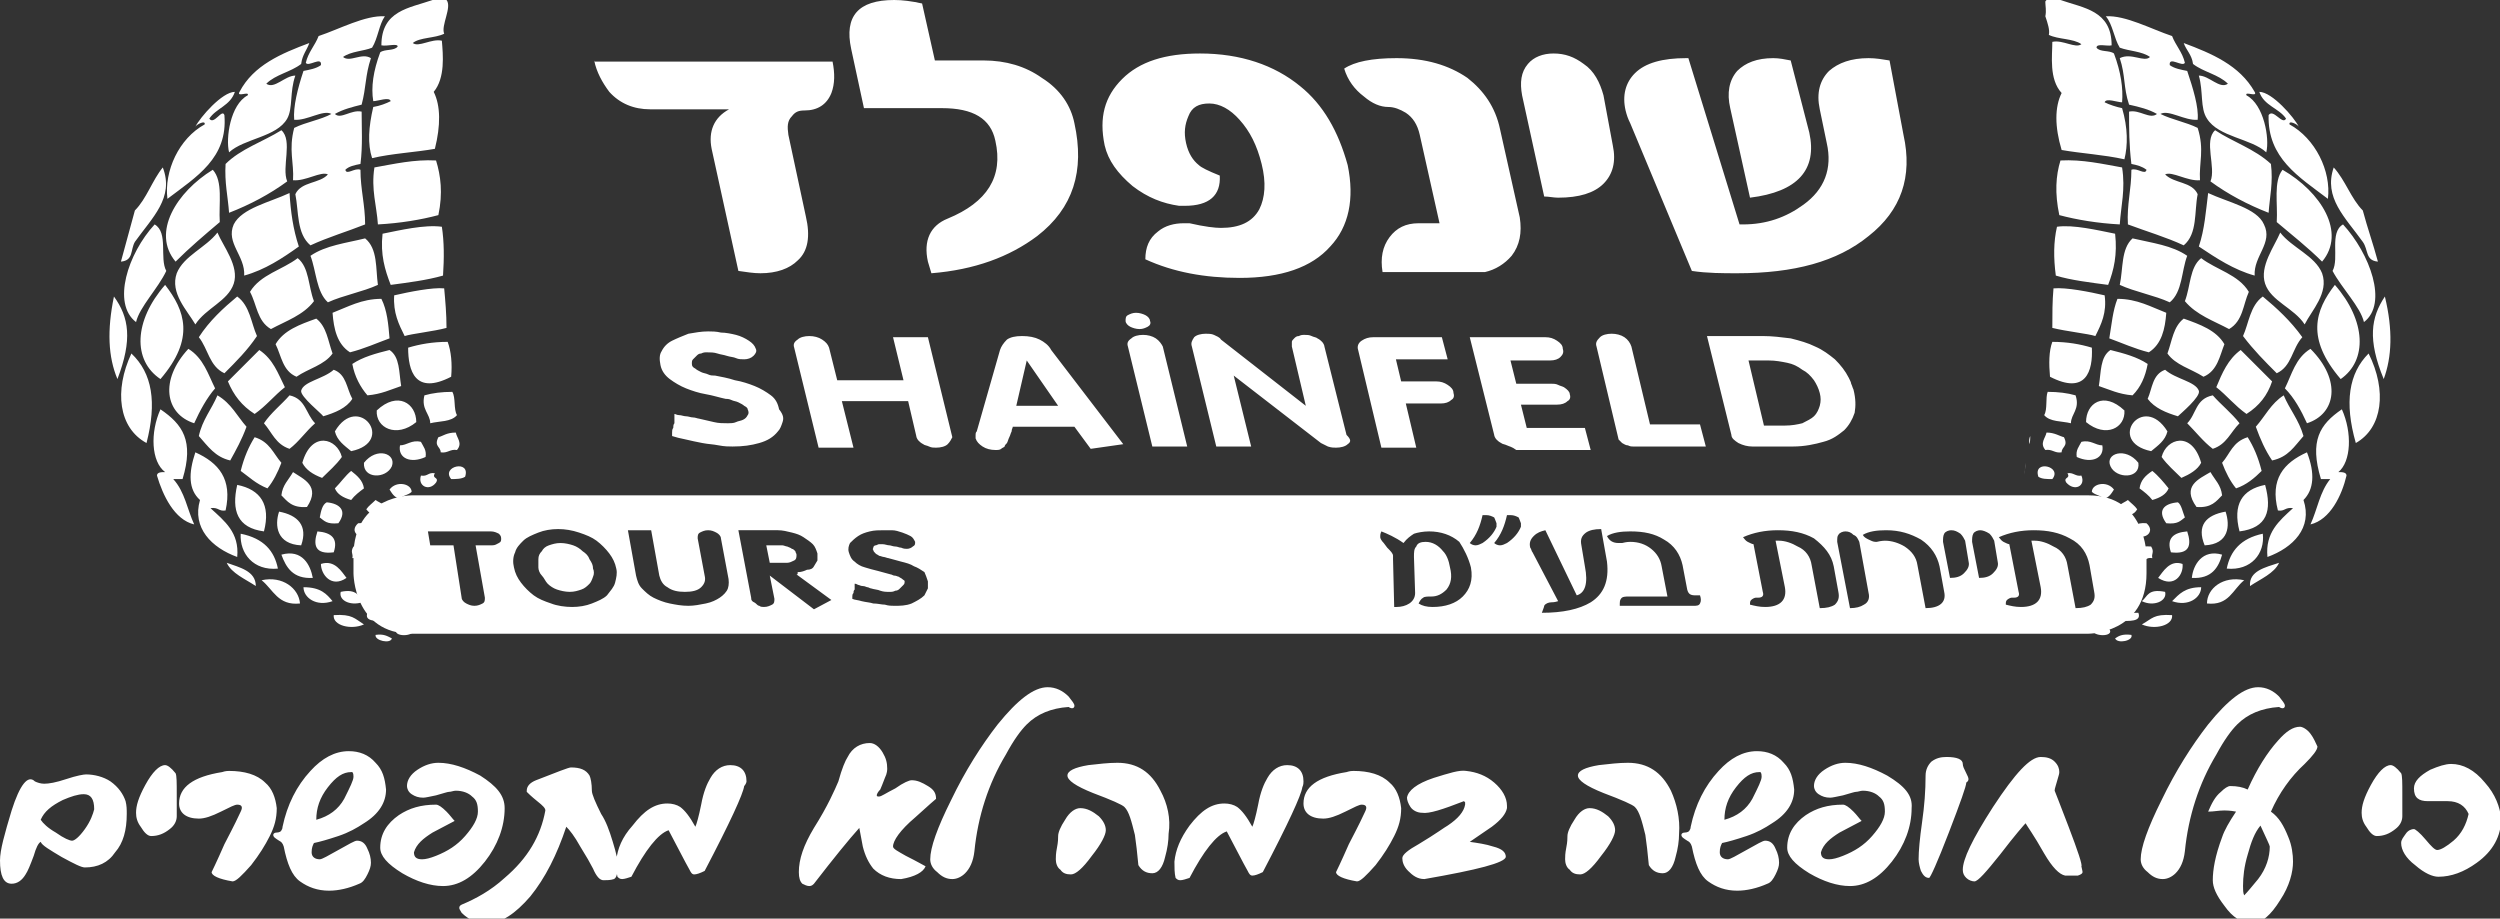 <?xml version="1.0" encoding="UTF-8"?> <!-- Generator: Adobe Illustrator 24.2.3, SVG Export Plug-In . SVG Version: 6.00 Build 0) --> <svg xmlns="http://www.w3.org/2000/svg" xmlns:xlink="http://www.w3.org/1999/xlink" version="1.1" id="Layer_1" x="0px" y="0px" viewBox="0 0 215 79" style="enable-background:new 0 0 215 79;" xml:space="preserve"><rect x="0" y="0" width="215" height="79" fill="#333333" stroke="none"/> <style type="text/css"> .st0{fill:#FFFFFF;} .st1{fill:none;} </style> <g> <path class="st0" d="M213.7,67.3c-0.9-1.1-1.9-1.6-2.9-1.6c-0.5,0-1.1,0.2-1.8,0.5c-0.9,0.5-1.4,1-1.4,1.6c0,0.8,0.4,1.1,1.2,1.1 c0.2,0,0.4,0,0.8,0c0.4,0,0.7,0,0.9,0c0.9,0,1.5,0.4,1.8,1.1c-0.2,0.9-0.6,1.7-1.3,2.3c-0.6,0.5-1.1,0.8-1.4,0.8 c-0.2,0-0.5-0.3-1-0.9c-0.5-0.6-0.9-0.9-1-0.9c-0.2,0-0.5,0.1-0.7,0.4c-0.2,0.3-0.4,0.5-0.4,0.8c0,0.6,0.4,1.3,1.2,1.9 c0.8,0.7,1.5,1,2,1c1.1,0,2.2-0.4,3.3-1.2c1.4-1,2.1-2.3,2.1-3.8C215,69.4,214.6,68.3,213.7,67.3 M206.6,68.3c0-1,0-1.6-0.1-1.8 c-0.4-0.5-0.7-0.7-0.9-0.7c-0.5,0-1.1,0.6-1.7,1.7c-0.6,1.1-0.8,1.8-0.8,2.4c0,0.4,0.1,0.8,0.4,1.2c0.3,0.5,0.6,0.8,0.9,0.8 c0.6,0,1.1-0.2,1.6-0.6c0.4-0.3,0.6-0.7,0.6-1.1C206.6,69.9,206.6,69.2,206.6,68.3 M194.2,75.6c-0.5,0.6-0.9,1.1-1.2,1.4 c-0.1-0.2-0.1-0.5-0.1-0.8c0-0.8,0.1-1.7,0.4-2.7c0.3-1.1,0.6-1.9,1.1-2.5c0.5,1.1,0.8,1.7,0.8,1.8 C195.2,73.7,194.9,74.7,194.2,75.6 M198.7,63.1c-0.3-0.4-0.7-0.6-0.9-0.6c-0.6,0-1.2,0.4-1.9,1.2c-0.9,1-1.8,2.4-2.6,4.2 c-0.4-0.2-0.9-0.3-1.5-0.3c-0.2,0-0.5,0.2-0.8,0.5c-0.5,0.4-0.8,1-1.1,1.7c0.5,0,0.9-0.1,1.4-0.1c0.1,0,0.5,0,1,0.1 c-0.6,0.9-1,1.6-1.2,2.2c-0.6,1.6-0.8,2.8-0.8,3.7c0,0.6,0.3,1.3,1,2.2c0.7,1,1.5,1.5,2.4,1.5c0.8,0,1.6-0.7,2.4-2 c0.8-1.2,1.1-2.4,1.1-3.3c0-0.6-0.1-1.4-0.4-2.1c-0.4-1-0.8-1.7-1.5-2.2c0.7-1.6,1.7-3,2.9-4.1c0.7-0.7,1.1-1.2,1.1-1.5 C199.1,63.8,199,63.5,198.7,63.1 M196.5,60.7c0-0.2-0.2-0.4-0.5-0.8c-0.5-0.5-1.1-0.8-1.8-0.8c-1.2,0-2.6,1.1-4.3,3.2 c-1.4,1.8-2.8,4-4,6.5c-1.2,2.4-1.8,4.1-1.8,5.1c0,0.4,0.2,0.8,0.6,1.1c0.4,0.4,0.8,0.6,1.3,0.6c0.4,0,0.8-0.2,1.1-0.5 c0.4-0.4,0.7-1,0.8-1.9c0.3-3,1.2-5.8,2.7-8.3c0.7-1.3,1.3-2.1,1.8-2.6c0.9-0.9,2.1-1.4,3.6-1.5C196.3,61,196.5,60.9,196.5,60.7 M177.9,71.1c-0.8-2.1-1.2-3.1-1.2-3.1c0-0.2,0.1-0.4,0.2-0.8c0.1-0.4,0.2-0.6,0.2-0.8c0-0.3-0.1-0.6-0.4-0.9 c-0.3-0.3-0.7-0.4-1.2-0.4c-0.9,0-2.2,1.4-4.1,4.3c-1.8,2.8-2.6,4.5-2.6,5.4c0,0.3,0.1,0.5,0.3,0.7c0.2,0.2,0.5,0.3,0.7,0.3 c0.3,0,1-0.8,2.2-2.3c1.3-1.7,2.1-2.6,2.2-2.7c0.1,0.2,0.7,1,1.6,2.6c0.7,1.2,1.3,1.8,1.8,1.9l1.1,0c0.3-0.1,0.4-0.2,0.4-0.3 c0,0,0-0.1-0.1-0.5C179.1,74.4,178.7,73.2,177.9,71.1 M169.1,66.5c-0.2-0.4-0.3-0.6-0.3-0.8c0-0.4-0.5-0.6-1.4-0.6 c-0.5,0-0.9,0.1-1.3,0.4c-0.3,0.3-0.5,0.7-0.5,1.2c0,1.3-0.1,2.6-0.3,4c-0.2,1.4-0.3,2.5-0.3,3.2c0,0.3,0.1,0.7,0.2,1 c0.2,0.4,0.4,0.6,0.7,0.6c0.1,0,0.7-1.3,1.7-3.9c1-2.6,1.5-4,1.5-4.3C169.4,67.1,169.3,66.9,169.1,66.5 M162.3,66.7 c-1.3-0.7-2.5-1.1-3.6-1.1c-0.6,0-1.2,0.2-1.8,0.6c-0.6,0.4-0.9,0.9-0.9,1.4c0,0.2,0.1,0.5,0.4,0.7c0.3,0.2,0.6,0.3,1,0.3 c0.2,0,0.6-0.1,1.1-0.2c0.7-0.2,1-0.3,1.1-0.3c0.2,0,0.4-0.1,0.6-0.1c0.6,0,1.1,0.2,1.4,0.5c0.4,0.3,0.5,0.7,0.5,1.3 c0,0.6-0.4,1.3-1.1,2.1c-0.7,0.8-1.5,1.3-2.5,1.7c-0.5,0.2-0.9,0.3-1.2,0.3c-0.5,0-0.7-0.2-0.7-0.6c0.2-0.7,0.8-1.2,1.6-1.7 c0.6-0.3,1.3-0.7,1.9-1c-0.2-0.2-0.4-0.5-0.7-0.8c-0.4-0.4-0.7-0.6-0.9-0.6c-1.3,0-2.3,0.3-3.2,0.9c-1,0.7-1.6,1.6-1.6,2.8 c0,0.7,0.6,1.4,1.9,2.2c1.2,0.7,2.4,1.1,3.5,1.1c1.3,0,2.5-0.7,3.6-2.1c1.1-1.4,1.7-3,1.7-4.6C164.5,68.4,163.8,67.6,162.3,66.7 M151.5,66.8c0,0.3-0.3,0.9-0.8,1.9c-0.5,0.9-1.3,1.5-2.4,1.8c0-1,0.3-1.9,1-2.8c0.7-0.9,1.3-1.3,2-1.3c0.1,0,0.1,0,0.1,0 C151.5,66.5,151.5,66.7,151.5,66.8 M153.4,65.6c-0.6-0.7-1.4-1-2.3-1c-1.2,0-2.3,0.6-3.3,1.7c-1.2,1.3-2,2.9-2.4,4.8 c0,0.2-0.1,0.3-0.1,0.3c0,0.1-0.2,0.2-0.4,0.2c-0.2,0-0.3,0.1-0.3,0.2c0,0.2,0.2,0.3,0.5,0.5c0.2,0.1,0.3,0.2,0.4,0.5 c0.3,1.5,0.7,2.5,1.4,3c0.7,0.5,1.5,0.8,2.5,0.8c0.8,0,1.7-0.2,2.6-0.6c0.3-0.1,0.5-0.4,0.7-0.8c0.2-0.4,0.3-0.7,0.3-1 c0-0.4-0.1-0.8-0.3-1.2c-0.2-0.5-0.5-0.7-0.9-0.7c-0.2,0-0.7,0.3-1.6,0.8c-0.9,0.5-1.4,0.8-1.6,0.8c-0.4,0-0.7-0.2-0.7-0.6 c0-0.4,0.1-0.6,0.2-0.8c0.5-0.1,1.2-0.3,2.1-0.6c0.9-0.3,1.6-0.7,2.2-1.1c1.3-0.8,1.9-1.8,1.9-2.9C154.2,66.9,154,66.2,153.4,65.6 M138.3,70.2c-0.5-0.4-1-0.7-1.6-0.7c-0.4,0-0.9,0.3-1.3,1c-0.4,0.6-0.6,1.1-0.6,1.4c0,0.2,0,0.5-0.1,1c-0.1,0.5-0.1,0.8-0.1,1 c0,0.3,0.1,0.7,0.4,0.9c0.2,0.3,0.5,0.4,0.9,0.4c0.4,0,1-0.5,1.8-1.6c0.8-1,1.2-1.8,1.2-2.2C138.9,71,138.7,70.6,138.3,70.2 M143.7,68c-0.8-1.6-2-2.4-3.7-2.4c-0.8,0-1.6,0.1-2.5,0.2c-1.2,0.2-1.8,0.5-1.8,0.9c0,0.4,0.7,0.9,2.2,1.5c1.6,0.6,2.5,1,2.7,1.2 c0.4,0.4,0.6,1.2,0.9,2.4c0.1,0.7,0.2,1.5,0.3,2.6c0.3,0.5,0.7,0.7,1.2,0.7c0.5,0,0.9-0.5,1.1-1.4c0.2-0.7,0.3-1.4,0.3-2 C144.5,70.4,144.2,69.1,143.7,68 M129.6,69.3c0-0.7-0.4-1.4-1.1-2c-0.7-0.6-1.5-0.9-2.4-1c-0.6-0.1-1.5,0.2-2.8,0.6 c-1.5,0.5-2.2,1.1-2.3,1.7c0,0.2,0.1,0.5,0.3,0.8c0.2,0.3,0.6,0.5,1,0.5c0.6,0.1,1.8-0.3,3.6-1c0.1,0.1,0.1,0.1,0.1,0.1 c0,0.1,0,0.2,0,0.2c-0.1,0.6-0.6,1.2-1.5,1.8c-0.2,0.1-1,0.7-2.5,1.6c-0.9,0.5-1.4,0.9-1.4,1.2c0,0.3,0.1,0.7,0.5,1.1 c0.4,0.4,0.8,0.7,1.4,0.7c4.6-0.8,6.9-1.4,7-1.9c0-0.4-0.3-0.7-1.1-0.9c-0.6-0.2-1.3-0.3-2-0.4c0.6-0.4,1.3-0.9,1.9-1.3 c0.8-0.6,1.2-1.1,1.3-1.6C129.6,69.4,129.6,69.3,129.6,69.3 M119.5,67.3c-0.7-0.7-1.8-1-3.1-1c-0.1,0-0.3,0-0.6,0.1 c-2.5,0.4-3.7,1.3-3.7,2.7c0,0.8,0.6,1.3,1.7,1.3c0.5,0,1.1-0.2,1.9-0.6c0.8-0.4,1.2-0.6,1.4-0.6c0.4,0,0.5,0.2,0.3,0.6 c-0.6,1.3-1.1,2.2-1.4,2.8c-0.7,1.6-1.1,2.4-1.1,2.4c0,0.3,0.6,0.6,1.8,0.8c0.3,0,0.8-0.5,1.6-1.4c0.7-0.9,1.2-1.7,1.6-2.5 c0.4-0.8,0.6-1.5,0.6-2.4C120.4,68.6,120.1,67.8,119.5,67.3 M112.1,67.2c0-0.9-0.5-1.4-1.4-1.4c-0.7,0-1.3,0.4-1.7,1.1 c-0.3,0.5-0.6,1.2-0.8,2.3c-0.2,1-0.4,1.7-0.5,1.9c-0.5-0.9-0.9-1.4-1.3-1.7c-0.3-0.2-0.7-0.3-1.1-0.3c-1.1,0-2,0.6-3,1.9 c-0.8,1.1-1.2,2.1-1.3,3.1c0,0.5,0,1,0.1,1.4c0.1,0.1,0.2,0.2,0.4,0.2c0.2,0,0.5-0.1,0.8-0.2c1.2-2.3,2.3-3.7,3.2-4 c0.8,1.5,1.4,2.7,1.8,3.4c0.1,0.2,0.2,0.4,0.4,0.4c0.2,0,0.5-0.1,0.9-0.3c2.2-4.2,3.3-6.6,3.4-7.3 C112.1,67.5,112.1,67.3,112.1,67.2 M94.5,70.2c-0.5-0.4-1-0.7-1.6-0.7c-0.4,0-0.9,0.3-1.3,1c-0.4,0.6-0.6,1.1-0.6,1.4 c0,0.2,0,0.5-0.1,1c-0.1,0.5-0.1,0.8-0.1,1c0,0.3,0.1,0.7,0.4,0.9c0.2,0.3,0.5,0.4,0.9,0.4c0.4,0,1-0.5,1.8-1.6 c0.8-1,1.2-1.8,1.2-2.2C95.1,71,94.9,70.6,94.5,70.2 M99.8,68c-0.8-1.6-2-2.4-3.7-2.4c-0.8,0-1.6,0.1-2.5,0.2 c-1.2,0.2-1.8,0.5-1.8,0.9c0,0.4,0.7,0.9,2.2,1.5c1.6,0.6,2.5,1,2.7,1.2c0.4,0.4,0.6,1.2,0.9,2.4c0.1,0.7,0.2,1.5,0.3,2.6 c0.3,0.5,0.7,0.7,1.2,0.7c0.5,0,0.9-0.5,1.1-1.4c0.2-0.7,0.3-1.4,0.3-2C100.7,70.4,100.4,69.1,99.8,68 M92.4,60.7 c0-0.2-0.2-0.4-0.5-0.8c-0.5-0.5-1.1-0.8-1.8-0.8c-1.2,0-2.6,1.1-4.3,3.2c-1.4,1.8-2.8,4-4,6.5c-1.2,2.4-1.8,4.1-1.8,5.1 c0,0.4,0.2,0.8,0.6,1.1c0.4,0.4,0.8,0.6,1.3,0.6c0.4,0,0.8-0.2,1.1-0.5c0.4-0.4,0.7-1,0.8-1.9c0.3-3,1.2-5.8,2.7-8.3 c0.7-1.3,1.3-2.1,1.8-2.6c0.9-0.9,2.1-1.4,3.6-1.5C92.2,61,92.4,60.9,92.4,60.7 M79.8,67.6c-0.5-0.3-0.9-0.5-1.4-0.5 c-0.2,0-0.7,0.2-1.4,0.7c-0.8,0.4-1.2,0.7-1.4,0.7c-0.1,0-0.2,0-0.2-0.1c0-0.1,0.1-0.3,0.3-0.5c0.1-0.2,0.2-0.5,0.4-1 c0.2-0.4,0.2-0.7,0.2-0.8c0-0.5-0.1-0.9-0.4-1.4c-0.3-0.5-0.7-0.8-1.1-0.8c-0.8,0-1.5,0.4-1.9,1.2c-0.2,0.3-0.5,1-0.8,2.1 c-0.3,0.7-0.9,2.1-2.1,4c-0.9,1.5-1.3,2.7-1.3,3.8c0,0.5,0.1,0.8,0.3,1c0.2,0.1,0.4,0.2,0.6,0.2c0.2,0,0.3-0.1,0.4-0.2 c1.7-2.2,3-3.8,3.9-4.8c0.1,0.5,0.2,1.1,0.3,1.6c0.2,0.8,0.5,1.4,0.9,1.9c0.6,0.6,1.4,0.9,2.4,0.9c1.2-0.2,1.9-0.6,2.1-1.1 c-0.2-0.1-0.7-0.4-1.7-0.9c-0.7-0.4-1.1-0.6-1.1-0.8c0-0.5,0.6-1.4,1.9-2.5c1.2-1.1,1.8-1.6,1.8-1.6C80.5,68.2,80.3,67.9,79.8,67.6 M64.2,67.2c0-0.9-0.5-1.4-1.4-1.4c-0.7,0-1.3,0.4-1.7,1.1c-0.3,0.5-0.6,1.2-0.8,2.3c-0.2,1-0.4,1.7-0.5,1.9 c-0.5-0.9-0.9-1.4-1.3-1.7c-0.3-0.2-0.7-0.3-1.1-0.3c-1.1,0-2,0.6-3,1.9C53.5,72,53.1,73,53,74c0,0.5,0,1,0.1,1.4 c0.1,0.1,0.2,0.2,0.4,0.2c0.2,0,0.5-0.1,0.8-0.2c1.2-2.3,2.3-3.7,3.2-4c0.8,1.5,1.4,2.7,1.8,3.4c0.1,0.2,0.2,0.4,0.4,0.4 c0.2,0,0.5-0.1,0.9-0.3c2.2-4.2,3.3-6.6,3.4-7.3C64.1,67.5,64.2,67.3,64.2,67.2 M52.7,72.4c-0.3-1-0.6-1.8-1-2.4 c-0.5-1-0.8-1.7-0.8-2c0-0.6-0.1-1.1-0.2-1.3c-0.3-0.5-0.8-0.7-1.6-0.7c-0.2,0-1.2,0.4-3,1.1c-0.5,0.2-0.8,0.5-0.8,0.9 c0,0,0,0.1,0,0.1c0.1,0.1,0.4,0.4,0.9,0.8c0.5,0.4,0.7,0.6,0.7,0.8c-0.4,2.2-1.5,4.1-3.5,5.8c-1.2,1.1-2.5,1.8-3.7,2.3 c-0.2,0.1-0.2,0.2-0.2,0.3c0,0.1,0.1,0.2,0.2,0.4c0.6,0.6,1.3,0.9,2.2,0.9c1.2,0,2.4-0.8,3.7-2.3c1.3-1.6,2.3-3.6,3.1-6 c0.3,0.3,0.7,0.8,1.2,1.7c0.5,0.8,0.9,1.5,1.1,1.9c0.3,0.7,0.6,1,0.9,1c0.3,0,0.6,0,0.9-0.1c0.2-0.1,0.3-0.4,0.3-0.9 C53.2,74.1,53,73.4,52.7,72.4 M41.3,66.7c-1.3-0.7-2.5-1.1-3.6-1.1c-0.6,0-1.2,0.2-1.8,0.6c-0.6,0.4-0.9,0.9-0.9,1.4 c0,0.2,0.1,0.5,0.4,0.7c0.3,0.2,0.6,0.3,1,0.3c0.2,0,0.6-0.1,1.1-0.2c0.7-0.2,1-0.3,1.1-0.3c0.2,0,0.4-0.1,0.6-0.1 c0.6,0,1.1,0.2,1.4,0.5c0.4,0.3,0.5,0.7,0.5,1.3c0,0.6-0.4,1.3-1.1,2.1c-0.7,0.8-1.5,1.3-2.5,1.7c-0.5,0.2-0.9,0.3-1.2,0.3 c-0.5,0-0.7-0.2-0.7-0.6c0.2-0.7,0.8-1.2,1.6-1.7c0.6-0.3,1.3-0.7,1.9-1c-0.2-0.2-0.4-0.5-0.7-0.8c-0.4-0.4-0.7-0.6-0.9-0.6 c-1.3,0-2.3,0.3-3.2,0.9c-1,0.7-1.6,1.6-1.6,2.8c0,0.7,0.6,1.4,1.9,2.2c1.2,0.7,2.4,1.1,3.5,1.1c1.3,0,2.5-0.7,3.6-2.1 c1.1-1.4,1.7-3,1.7-4.6C43.4,68.4,42.7,67.6,41.3,66.7 M30.4,66.8c0,0.3-0.3,0.9-0.8,1.9c-0.5,0.9-1.3,1.5-2.4,1.8 c0-1,0.3-1.9,1-2.8c0.7-0.9,1.3-1.3,2-1.3c0.1,0,0.1,0,0.1,0C30.4,66.5,30.4,66.7,30.4,66.8 M32.3,65.6c-0.6-0.7-1.4-1-2.3-1 c-1.2,0-2.3,0.6-3.3,1.7c-1.2,1.3-2,2.9-2.4,4.8c0,0.2-0.1,0.3-0.1,0.3c0,0.1-0.2,0.2-0.4,0.2c-0.2,0-0.3,0.1-0.3,0.2 c0,0.2,0.2,0.3,0.5,0.5c0.2,0.1,0.3,0.2,0.4,0.5c0.3,1.5,0.7,2.5,1.4,3c0.7,0.5,1.5,0.8,2.5,0.8c0.8,0,1.7-0.2,2.6-0.6 c0.3-0.1,0.5-0.4,0.7-0.8c0.2-0.4,0.3-0.7,0.3-1c0-0.4-0.1-0.8-0.3-1.2c-0.2-0.5-0.5-0.7-0.9-0.7c-0.2,0-0.7,0.3-1.6,0.8 c-0.9,0.5-1.4,0.8-1.6,0.8c-0.4,0-0.7-0.2-0.7-0.6c0-0.4,0.1-0.6,0.2-0.8c0.5-0.1,1.2-0.3,2.1-0.6c0.9-0.3,1.6-0.7,2.2-1.1 c1.3-0.8,1.9-1.8,1.9-2.9C33.1,66.9,32.9,66.2,32.3,65.6 M22.8,67.3c-0.7-0.7-1.8-1-3.1-1c-0.1,0-0.3,0-0.6,0.1 c-2.5,0.4-3.7,1.3-3.7,2.7c0,0.8,0.6,1.3,1.7,1.3c0.5,0,1.1-0.2,1.9-0.6c0.8-0.4,1.2-0.6,1.4-0.6c0.4,0,0.5,0.2,0.3,0.6 c-0.6,1.3-1.1,2.2-1.4,2.8c-0.7,1.6-1.1,2.4-1.1,2.4c0,0.3,0.6,0.6,1.8,0.8c0.3,0,0.8-0.5,1.6-1.4c0.7-0.9,1.2-1.7,1.6-2.5 c0.4-0.8,0.6-1.5,0.6-2.4C23.7,68.6,23.4,67.8,22.8,67.3 M15.2,68.3c0-1,0-1.6-0.1-1.8c-0.4-0.5-0.7-0.7-0.9-0.7 c-0.5,0-1.1,0.6-1.7,1.7c-0.6,1.1-0.8,1.8-0.8,2.4c0,0.4,0.1,0.8,0.4,1.2c0.3,0.5,0.6,0.8,0.9,0.8c0.6,0,1.1-0.2,1.6-0.6 c0.4-0.3,0.6-0.7,0.6-1.1C15.2,69.9,15.2,69.2,15.2,68.3 M7.3,71.3c-0.5,0.7-0.9,1-1.1,1c-0.2,0-0.7-0.2-1.4-0.7 c-0.7-0.4-1.1-0.8-1.3-1.1c0.3-0.7,0.9-1.2,1.9-1.7c0.7-0.3,1.3-0.5,1.8-0.5c0.6,0,0.9,0.4,0.9,1.3C8,70,7.8,70.6,7.3,71.3 M9.5,67.2c-0.6-0.4-1.4-0.6-2.1-0.6c-0.2,0-0.8,0.1-1.7,0.4c-0.9,0.3-1.5,0.4-1.9,0.4c-0.3,0-0.6-0.1-0.8-0.2 c-0.6-0.6-1.3,0.3-2,2.5c-0.6,2-1,3.4-1,4.3c0,1.3,0.3,2,1,2c0.5,0,0.9-0.3,1.2-0.8c0.2-0.3,0.4-0.8,0.7-1.6 c0.2-0.7,0.4-1.1,0.6-1.2c0.1,0.3,0.8,0.7,1.8,1.3c1.1,0.6,1.7,0.9,2,0.9c1.1,0,2-0.4,2.6-1.3c0.7-0.8,1-1.9,1-3.3 c0-0.4,0-0.7-0.1-1.1C10.6,68.3,10.2,67.7,9.5,67.2"></path> <path class="st1" d="M179.3,75L179.3,75L179.3,75 M91.5,70.5c-0.4,0.6-0.6,1.1-0.6,1.4c0,0.2,0,0.5-0.1,1c-0.1,0.5-0.1,0.8-0.1,1 c0,0.3,0.1,0.7,0.4,0.9c0.2,0.3,0.5,0.4,0.9,0.4c0.4,0,1-0.5,1.8-1.6c0.8-1,1.2-1.8,1.2-2.2c0-0.5-0.2-0.9-0.6-1.3 c-0.5-0.4-1-0.7-1.6-0.7C92.4,69.5,92,69.8,91.5,70.5 M135.4,70.5c-0.4,0.6-0.6,1.1-0.6,1.4c0,0.2,0,0.5-0.1,1 c-0.1,0.5-0.1,0.8-0.1,1c0,0.3,0.1,0.7,0.4,0.9c0.2,0.3,0.5,0.4,0.9,0.4c0.4,0,1-0.5,1.8-1.6c0.8-1,1.2-1.8,1.2-2.2 c0-0.5-0.2-0.9-0.6-1.3c-0.5-0.4-1-0.7-1.6-0.7C136.3,69.5,135.8,69.8,135.4,70.5 M4.8,71.6c-0.7-0.4-1.1-0.8-1.3-1.2 c0.3-0.7,0.9-1.2,1.9-1.7c0.7-0.3,1.3-0.5,1.8-0.5c0.6,0,0.9,0.4,0.9,1.3c0,0.4-0.3,1-0.8,1.6c-0.5,0.7-0.9,1-1.1,1 C5.9,72.3,5.5,72,4.8,71.6 M5.7,67c-0.9,0.3-1.5,0.4-1.9,0.4c-0.3,0-0.6-0.1-0.8-0.2c-0.6-0.6-1.3,0.3-2,2.5c-0.6,2-1,3.4-1,4.3 c0,1.3,0.3,2,1,2c0.5,0,0.9-0.3,1.2-0.8c0.2-0.3,0.4-0.8,0.7-1.6c0.2-0.7,0.4-1.1,0.6-1.2c0.1,0.3,0.8,0.7,1.8,1.3 c1.1,0.6,1.7,0.9,2,0.9c1.1,0,2-0.4,2.6-1.3c0.7-0.8,1-1.9,1-3.3c0-0.4,0-0.7-0.1-1.1c-0.1-0.8-0.5-1.4-1.3-1.9 c-0.6-0.4-1.4-0.6-2.1-0.6C7.1,66.6,6.5,66.8,5.7,67 M19.2,66.3c-2.5,0.4-3.7,1.3-3.7,2.7c0,0.8,0.6,1.3,1.7,1.3 c0.5,0,1.1-0.2,1.9-0.6c0.8-0.4,1.3-0.6,1.4-0.6c0.4,0,0.5,0.2,0.3,0.6c-0.6,1.3-1.1,2.2-1.4,2.8c-0.7,1.6-1.1,2.4-1.1,2.4 c0,0.3,0.6,0.6,1.8,0.8c0.3,0,0.8-0.5,1.6-1.4c0.7-0.9,1.2-1.7,1.6-2.5c0.4-0.8,0.6-1.5,0.6-2.4c0-1-0.3-1.7-0.9-2.2 c-0.7-0.7-1.8-1-3.1-1C19.6,66.3,19.4,66.3,19.2,66.3 M115.8,66.3c-2.5,0.4-3.7,1.3-3.7,2.7c0,0.8,0.6,1.3,1.7,1.3 c0.5,0,1.1-0.2,1.9-0.6c0.8-0.4,1.2-0.6,1.4-0.6c0.4,0,0.5,0.2,0.3,0.6c-0.6,1.3-1.1,2.2-1.4,2.8c-0.7,1.6-1.1,2.4-1.1,2.4 c0,0.3,0.6,0.6,1.8,0.8c0.3,0,0.8-0.5,1.6-1.4c0.7-0.9,1.2-1.7,1.6-2.5c0.4-0.8,0.6-1.5,0.6-2.4c0-1-0.3-1.7-0.9-2.2 c-0.7-0.7-1.8-1-3.1-1C116.2,66.3,116,66.3,115.8,66.3 M123.3,66.9c-1.5,0.5-2.2,1.1-2.3,1.7c0,0.2,0.1,0.5,0.3,0.8 c0.2,0.3,0.6,0.5,1,0.6c0.6,0.1,1.8-0.3,3.6-1c0.1,0.1,0.1,0.1,0.1,0.1c0,0.1,0,0.2,0,0.2c-0.1,0.6-0.6,1.2-1.5,1.8 c-0.2,0.1-1,0.7-2.5,1.6c-0.9,0.5-1.4,0.9-1.4,1.2c0,0.3,0.1,0.7,0.5,1.1c0.4,0.4,0.8,0.7,1.4,0.7c4.6-0.8,6.9-1.4,7-1.9 c0-0.4-0.3-0.7-1.1-0.9c-0.6-0.2-1.3-0.3-2-0.4c0.6-0.4,1.3-0.9,1.9-1.3c0.8-0.6,1.2-1.1,1.3-1.6c0-0.1,0-0.2,0-0.3 c0-0.7-0.4-1.4-1.1-2c-0.7-0.6-1.5-0.9-2.4-1c-0.1,0-0.1,0-0.2,0C125.4,66.3,124.5,66.5,123.3,66.9 M61,66.9 c-0.3,0.5-0.6,1.2-0.8,2.3c-0.2,1-0.4,1.7-0.5,1.9c-0.5-0.9-0.9-1.4-1.3-1.7c-0.3-0.2-0.7-0.3-1.1-0.3c-1.1,0-2,0.6-3,1.9 c-0.7,1-1.1,1.9-1.3,2.8c-0.1-0.4-0.2-0.8-0.4-1.3c-0.3-1-0.6-1.8-1-2.4c-0.5-1-0.8-1.7-0.8-2c0-0.6-0.1-1.1-0.2-1.3 c-0.3-0.5-0.8-0.7-1.6-0.7c-0.2,0-1.2,0.4-3,1.1c-0.5,0.2-0.8,0.5-0.8,0.9c0,0,0,0.1,0,0.1c0.1,0.1,0.4,0.4,0.9,0.8 c0.5,0.4,0.7,0.6,0.7,0.8c-0.4,2.2-1.5,4.1-3.5,5.8c-1.2,1.1-2.5,1.8-3.7,2.3c-0.2,0.1-0.2,0.2-0.2,0.3c0,0.1,0.1,0.2,0.2,0.4 c0.6,0.6,1.3,0.9,2.2,0.9c1.2,0,2.4-0.8,3.7-2.3c1.3-1.6,2.3-3.6,3.1-6c0.3,0.3,0.7,0.8,1.3,1.7c0.5,0.8,0.9,1.5,1.1,1.9 c0.3,0.7,0.6,1,0.9,1c0.3,0,0.6,0,0.9-0.1c0.1-0.1,0.2-0.2,0.2-0.3c0,0.1,0.1,0.2,0.1,0.3c0.1,0.1,0.2,0.2,0.4,0.2 c0.2,0,0.5-0.1,0.8-0.2c1.2-2.3,2.3-3.7,3.2-4c0.8,1.5,1.4,2.7,1.8,3.4c0.1,0.2,0.2,0.4,0.4,0.4c0.2,0,0.5-0.1,0.9-0.3 c2.2-4.2,3.3-6.6,3.4-7.3c0-0.1,0-0.3,0-0.4c0-0.9-0.5-1.4-1.4-1.4c0,0,0,0,0,0C62,65.8,61.4,66.1,61,66.9 M108.9,66.9 c-0.3,0.5-0.6,1.2-0.8,2.3c-0.2,1-0.4,1.7-0.5,1.9c-0.5-0.9-0.9-1.4-1.3-1.7c-0.3-0.2-0.7-0.3-1.1-0.3c-1.1,0-2,0.6-3,1.9 c-0.8,1.1-1.2,2.1-1.3,3.1c0,0.5,0,1,0.1,1.4c0.1,0.1,0.2,0.2,0.4,0.2c0.2,0,0.5-0.1,0.8-0.2c1.2-2.3,2.3-3.7,3.2-4 c0.8,1.5,1.4,2.7,1.8,3.4c0.1,0.2,0.2,0.4,0.4,0.4c0.2,0,0.5-0.1,0.9-0.3c2.2-4.2,3.3-6.6,3.4-7.3c0-0.1,0-0.3,0-0.4 c0-0.9-0.5-1.4-1.4-1.4c0,0,0,0,0,0C109.9,65.8,109.4,66.1,108.9,66.9 M12.5,67.5c-0.6,1.1-0.8,1.8-0.8,2.4c0,0.4,0.1,0.8,0.4,1.2 c0.3,0.5,0.6,0.8,0.9,0.8c0.6,0,1.1-0.2,1.6-0.6c0.4-0.3,0.6-0.7,0.6-1.1c0.1-0.3,0.1-0.9,0.1-1.9c0-1,0-1.6-0.1-1.8 c-0.4-0.5-0.7-0.7-0.9-0.7C13.7,65.7,13.1,66.3,12.5,67.5 M203.9,67.5c-0.6,1.1-0.8,1.8-0.8,2.4c0,0.4,0.1,0.8,0.4,1.2 c0.3,0.5,0.6,0.8,0.9,0.8c0.6,0,1.1-0.2,1.6-0.6c0.4-0.3,0.6-0.7,0.6-1.1c0.1-0.3,0.1-0.9,0.1-1.9c0-1,0-1.6-0.1-1.8 c-0.4-0.5-0.7-0.7-0.9-0.7C205.1,65.7,204.5,66.3,203.9,67.5 M209,66.3c-0.9,0.5-1.4,1-1.4,1.6c0,0.8,0.4,1.1,1.2,1.1 c0.2,0,0.4,0,0.8,0c0.4,0,0.7,0,0.9,0c0.9,0,1.5,0.4,1.8,1.1c-0.2,0.9-0.6,1.7-1.3,2.3c-0.6,0.5-1.1,0.8-1.4,0.8 c-0.2,0-0.5-0.3-1-0.9c-0.5-0.6-0.9-0.9-1-0.9c-0.2,0-0.5,0.1-0.7,0.4c-0.2,0.3-0.4,0.5-0.4,0.8c0,0.6,0.4,1.3,1.2,1.9 c0.8,0.7,1.5,1,2,1c1.1,0,2.2-0.4,3.3-1.2c1.4-1,2.1-2.3,2.1-3.8c0-1.1-0.4-2.2-1.3-3.2c-0.9-1-1.9-1.6-2.9-1.6 C210.3,65.7,209.7,65.9,209,66.3 M35.9,66.3c-0.6,0.4-0.9,0.9-0.9,1.4c0,0.2,0.1,0.5,0.4,0.7c0.3,0.2,0.6,0.3,1,0.3 c0.2,0,0.6-0.1,1.1-0.2c0.7-0.2,1-0.3,1.1-0.3c0.2,0,0.4-0.1,0.6-0.1c0.6,0,1.1,0.2,1.4,0.5c0.4,0.3,0.5,0.7,0.5,1.3 c0,0.6-0.4,1.3-1.1,2.1c-0.7,0.8-1.5,1.3-2.5,1.7c-0.5,0.2-0.9,0.3-1.2,0.3c-0.5,0-0.7-0.2-0.7-0.6c0.2-0.7,0.8-1.2,1.6-1.7 c0.6-0.3,1.3-0.7,1.9-1c-0.2-0.2-0.4-0.5-0.7-0.8c-0.4-0.4-0.7-0.6-0.9-0.6c-1.3,0-2.3,0.3-3.2,0.9c-1,0.7-1.6,1.6-1.6,2.8 c0,0.7,0.6,1.4,1.9,2.2c1.2,0.7,2.4,1.1,3.5,1.1c1.3,0,2.5-0.7,3.6-2.1c1.1-1.4,1.7-3,1.7-4.6c0-1-0.7-1.9-2.1-2.7 c-1.3-0.7-2.5-1.1-3.6-1.1C37.1,65.7,36.5,65.9,35.9,66.3 M157,66.3c-0.6,0.4-0.9,0.9-0.9,1.4c0,0.2,0.1,0.5,0.4,0.7 c0.3,0.2,0.6,0.3,1,0.3c0.2,0,0.6-0.1,1.1-0.2c0.7-0.2,1-0.3,1.1-0.3c0.2,0,0.4-0.1,0.6-0.1c0.6,0,1.1,0.2,1.4,0.5 c0.4,0.3,0.5,0.7,0.5,1.3c0,0.6-0.4,1.3-1.1,2.1c-0.7,0.8-1.5,1.3-2.5,1.7c-0.5,0.2-0.9,0.3-1.2,0.3c-0.5,0-0.7-0.2-0.7-0.6 c0.2-0.7,0.8-1.2,1.6-1.7c0.6-0.3,1.3-0.7,1.9-1c-0.2-0.2-0.4-0.5-0.7-0.8c-0.4-0.4-0.7-0.6-0.9-0.6c-1.3,0-2.3,0.3-3.2,0.9 c-1,0.7-1.6,1.6-1.6,2.8c0,0.7,0.6,1.4,1.9,2.2c1.2,0.7,2.4,1.1,3.5,1.1c1.3,0,2.5-0.7,3.6-2.1c1.1-1.4,1.7-3,1.7-4.6 c0-1-0.7-1.9-2.1-2.7c-1.3-0.7-2.5-1.1-3.6-1.1C158.2,65.7,157.6,65.9,157,66.3 M93.7,65.9c-1.2,0.2-1.8,0.5-1.8,0.9 c0,0.4,0.7,0.9,2.2,1.5c1.6,0.6,2.5,1,2.7,1.2c0.4,0.4,0.6,1.2,0.9,2.4c0.1,0.7,0.2,1.5,0.3,2.6c0.3,0.5,0.7,0.7,1.2,0.7 c0.5,0,0.9-0.5,1.1-1.4c0.2-0.7,0.3-1.4,0.3-2c0-1.5-0.3-2.8-0.8-3.9c-0.8-1.6-2-2.4-3.7-2.4C95.4,65.7,94.6,65.7,93.7,65.9 M137.6,65.9c-1.2,0.2-1.8,0.5-1.8,0.9c0,0.4,0.7,0.9,2.2,1.5c1.6,0.6,2.5,1,2.7,1.2c0.4,0.4,0.6,1.2,0.9,2.4 c0.1,0.7,0.2,1.5,0.3,2.6c0.3,0.5,0.7,0.7,1.2,0.7c0.5,0,0.9-0.5,1.1-1.4c0.2-0.7,0.3-1.4,0.3-2c0-1.5-0.3-2.8-0.8-3.9 c-0.8-1.6-2-2.4-3.7-2.4C139.3,65.7,138.5,65.7,137.6,65.9 M171.5,69.4c-1.8,2.8-2.6,4.5-2.6,5.4c0,0.3,0.1,0.5,0.3,0.7 c0.2,0.2,0.5,0.3,0.8,0.3c0.3,0,1-0.7,2.2-2.2c1.3-1.7,2.1-2.6,2.2-2.7c0.1,0.2,0.7,1,1.6,2.6c0.7,1.2,1.3,1.8,1.8,1.9l1.1,0 c0.3-0.1,0.4-0.2,0.4-0.3c0,0,0-0.1-0.1-0.5c0-0.2-0.5-1.3-1.2-3.4c-0.8-2.1-1.2-3.1-1.2-3.1c0-0.2,0.1-0.4,0.2-0.8 c0.1-0.4,0.2-0.6,0.2-0.8c0-0.3-0.1-0.6-0.4-0.9c-0.3-0.3-0.7-0.4-1.2-0.4C174.7,65.1,173.4,66.5,171.5,69.4 M166.2,65.5 c-0.3,0.3-0.5,0.7-0.5,1.2c0,1.3-0.1,2.6-0.3,4c-0.2,1.4-0.3,2.5-0.3,3.2c0,0.3,0.1,0.7,0.2,1c0.2,0.4,0.4,0.6,0.7,0.6 c0.1,0,0.7-1.3,1.7-3.9c1-2.6,1.5-4,1.5-4.3c0-0.1-0.1-0.4-0.3-0.8c-0.2-0.4-0.3-0.6-0.3-0.8c0-0.4-0.5-0.6-1.4-0.6 C167,65.1,166.6,65.2,166.2,65.5 M28.2,67.7c0.7-0.9,1.3-1.3,2-1.3c0.1,0,0.1,0,0.1,0c0.1,0.1,0.1,0.2,0.1,0.4 c0,0.3-0.3,0.9-0.8,1.9c-0.5,0.9-1.3,1.5-2.4,1.8C27.1,69.6,27.5,68.6,28.2,67.7 M26.7,66.3c-1.2,1.3-2,2.9-2.4,4.8 c0,0.2-0.1,0.3-0.1,0.3c0,0.1-0.2,0.2-0.4,0.2c-0.2,0-0.3,0.1-0.3,0.2c0,0.2,0.2,0.3,0.5,0.5c0.2,0.1,0.3,0.2,0.3,0.5 c0.3,1.5,0.7,2.5,1.4,3c0.7,0.5,1.5,0.8,2.5,0.8c0.8,0,1.7-0.2,2.6-0.6c0.3-0.1,0.5-0.4,0.7-0.8c0.2-0.4,0.3-0.7,0.3-1 c0-0.4-0.1-0.8-0.3-1.2c-0.2-0.5-0.5-0.7-0.9-0.7c-0.2,0-0.7,0.3-1.6,0.8c-0.9,0.5-1.4,0.8-1.6,0.8c-0.4,0-0.7-0.2-0.7-0.6 c0-0.4,0.1-0.6,0.2-0.8c0.5-0.1,1.2-0.3,2.1-0.6c0.9-0.3,1.6-0.7,2.2-1.1c1.3-0.8,1.9-1.8,1.9-2.9c0-0.8-0.3-1.6-0.9-2.2 c-0.6-0.7-1.4-1-2.3-1C28.8,64.6,27.7,65.2,26.7,66.3 M149.3,67.7c0.7-0.9,1.3-1.3,2-1.3c0.1,0,0.1,0,0.1,0 c0.1,0.1,0.1,0.2,0.1,0.4c0,0.3-0.3,0.9-0.8,1.9c-0.5,0.9-1.3,1.5-2.4,1.8C148.2,69.6,148.6,68.6,149.3,67.7 M147.8,66.3 c-1.2,1.3-2,2.9-2.4,4.8c0,0.2-0.1,0.3-0.1,0.3c0,0.1-0.2,0.2-0.4,0.2c-0.2,0-0.3,0.1-0.3,0.2c0,0.2,0.2,0.3,0.5,0.5 c0.2,0.1,0.3,0.2,0.4,0.5c0.3,1.5,0.7,2.5,1.3,3c0.7,0.5,1.5,0.8,2.5,0.8c0.8,0,1.7-0.2,2.6-0.6c0.3-0.1,0.5-0.4,0.7-0.8 c0.2-0.4,0.3-0.7,0.3-1c0-0.4-0.1-0.8-0.3-1.2c-0.2-0.5-0.5-0.7-0.9-0.7c-0.2,0-0.7,0.3-1.6,0.8c-0.9,0.5-1.4,0.8-1.6,0.8 c-0.4,0-0.7-0.2-0.7-0.6c0-0.4,0.1-0.6,0.2-0.8c0.5-0.1,1.2-0.3,2.1-0.6c0.9-0.3,1.6-0.7,2.2-1.1c1.3-0.8,1.9-1.8,1.9-2.9 c0-0.8-0.3-1.6-0.9-2.2c-0.6-0.7-1.4-1-2.3-1C149.9,64.6,148.8,65.2,147.8,66.3 M72.9,64.9c-0.2,0.3-0.5,1-0.8,2.1 c-0.3,0.7-0.9,2.1-2.1,4c-0.9,1.5-1.3,2.7-1.3,3.8c0,0.5,0.1,0.8,0.3,1c0.2,0.1,0.4,0.2,0.6,0.2s0.3-0.1,0.4-0.2 c1.7-2.2,3-3.8,3.9-4.8c0.1,0.5,0.2,1.1,0.3,1.6c0.2,0.8,0.5,1.4,0.9,1.9c0.6,0.6,1.4,0.9,2.4,0.9c1.2-0.2,1.9-0.6,2.1-1.1 c-0.2-0.1-0.7-0.4-1.7-0.9c-0.7-0.4-1.1-0.6-1.1-0.8c0-0.5,0.6-1.4,1.9-2.5c1.2-1.1,1.8-1.6,1.8-1.6c0-0.3-0.2-0.6-0.7-0.9 c-0.5-0.3-0.9-0.5-1.4-0.5c-0.2,0-0.7,0.2-1.4,0.7c-0.8,0.4-1.3,0.7-1.4,0.7c-0.1,0-0.2,0-0.2-0.1c0-0.1,0.1-0.3,0.3-0.5 c0.1-0.2,0.2-0.5,0.4-1c0.2-0.4,0.2-0.7,0.2-0.8c0-0.5-0.1-0.9-0.4-1.4c-0.3-0.5-0.7-0.8-1.1-0.8C74,63.7,73.4,64.1,72.9,64.9 M192.9,76.1c0-0.8,0.1-1.7,0.4-2.7c0.3-1.1,0.6-1.9,1.1-2.5c0.5,1.1,0.8,1.7,0.8,1.8c0.1,1-0.3,2-0.9,2.9 c-0.5,0.6-0.9,1.1-1.2,1.4C192.9,76.7,192.9,76.5,192.9,76.1 M195.8,63.6c-0.9,1-1.8,2.4-2.6,4.2c-0.4-0.2-0.9-0.3-1.5-0.3 c-0.2,0-0.5,0.2-0.8,0.5c-0.5,0.4-0.8,1-1.1,1.7c0.5,0,0.9-0.1,1.4-0.1c0.1,0,0.5,0,1,0.1c-0.6,0.9-1,1.6-1.2,2.2 c-0.6,1.6-0.8,2.8-0.8,3.7c0,0.6,0.3,1.3,1,2.2c0.7,1,1.5,1.5,2.4,1.5c0.8,0,1.6-0.7,2.4-2c0.8-1.2,1.1-2.4,1.1-3.3 c0-0.6-0.1-1.4-0.4-2.1c-0.4-1-0.8-1.7-1.5-2.2c0.7-1.6,1.7-3,2.9-4.1c0.7-0.7,1.1-1.2,1.1-1.5c0-0.2-0.2-0.5-0.5-0.9 c-0.3-0.4-0.7-0.6-0.9-0.6C197.1,62.4,196.5,62.8,195.8,63.6 M85.7,62.4c-1.4,1.8-2.8,4-4,6.5c-1.2,2.4-1.8,4.1-1.8,5.1 c0,0.4,0.2,0.8,0.6,1.1c0.4,0.4,0.8,0.6,1.3,0.6c0.4,0,0.8-0.2,1.1-0.5c0.4-0.4,0.7-1,0.8-1.9c0.3-3,1.2-5.8,2.7-8.3 c0.7-1.3,1.3-2.1,1.8-2.6c0.9-0.9,2.1-1.4,3.6-1.5c0.3,0,0.5,0,0.5-0.2c0-0.2-0.2-0.4-0.5-0.8c-0.5-0.5-1.1-0.8-1.8-0.8 C88.8,59.2,87.4,60.3,85.7,62.4 M189.9,62.4c-1.4,1.8-2.8,4-4,6.5c-1.2,2.4-1.8,4.1-1.8,5.1c0,0.4,0.2,0.8,0.6,1.1 c0.4,0.4,0.8,0.6,1.3,0.6c0.4,0,0.8-0.2,1.1-0.5c0.4-0.4,0.7-1,0.8-1.9c0.3-3,1.2-5.8,2.7-8.3c0.7-1.3,1.3-2.1,1.8-2.6 c0.9-0.9,2.1-1.4,3.6-1.5c0.3,0,0.5,0,0.5-0.2c0-0.2-0.2-0.4-0.5-0.8c-0.5-0.5-1.1-0.8-1.8-0.8C193,59.2,191.6,60.3,189.9,62.4"></path> <g> <path class="st0" d="M37,36.4c0.8-0.2,1.8-0.1,2.3-0.7c-0.3-0.5-0.1-1.5-0.4-2c-0.9,0-1.7,0.1-2.4,0.3C36.2,35.2,37,35.6,37,36.4 M37.7,37.6c-0.4,0.8,0.2,0.8,0.2,1.3c0.6,0.1,0.8-0.3,1.4-0.2c0.5-0.6,0-1-0.1-1.5C38.4,37.2,38.1,37.5,37.7,37.6 M27.5,44.5 c0.4,0.3,0.6,0.6,1.6,0.5c0.8-1.1,0.1-1.7-1-1.8C27.7,43.4,27.6,44,27.5,44.5 M33.7,40.1c0.4-1.1-1.3-1.7-2.4-0.3 C31.2,41.2,33.2,41.2,33.7,40.1 M30.8,45c-0.8,0.7,0.1,1.5,1.1,1C32,45.3,31.7,44.9,30.8,45 M27.8,35.8c1-0.3,2-0.7,2.5-1.5 c-0.5-0.9-0.5-2.1-1.6-2.5c-0.9,0.8-2.6,1-2.8,1.8C25.8,34.1,27.7,35.6,27.8,35.8 M28.8,37.1c0.2,0.8,0.8,1.2,1.4,1.7 C34.1,38,30.8,33.7,28.8,37.1 M33.5,30.1c-1.2,0.3-2.3,0.6-3.2,1.2c0.2,1.1,0.7,2,1.3,2.7c1.2-0.1,2-0.5,2.9-0.8 C34.3,32,34.4,30.7,33.5,30.1 M32.4,35.3c-0.1,1.5,1.7,2.4,3.4,1C35.8,34.7,34.2,33.6,32.4,35.3 M30.2,43c0.3-0.4,0.7-0.7,1.1-1 c-0.1-0.7-0.6-1.1-1.1-1.5c-0.5,0.4-0.9,1-1.4,1.5C29,42.5,29.5,42.8,30.2,43 M27.7,41.1c0.6-0.6,1.2-1.1,1.7-1.8 c-0.4-1.6-2.6-2.3-3.4,0.5C26.3,40.4,26.9,40.8,27.7,41.1 M24.2,42.6c0.5,0.5,0.9,1.1,2.2,1c1.2-1.8-0.3-2.4-1.2-3 C24.8,41.3,24.3,41.7,24.2,42.6 M24,44c-0.4,1.2-0.2,2.8,1.9,2.9C26.5,45.2,25.6,44.3,24,44 M24.9,38.6c0.8-0.6,1.4-1.5,2.2-2.2 c-0.8-0.8-0.8-2.1-2.2-2.4c-0.7,0.8-1.6,1.5-2.2,2.4C23.4,37.2,23.7,38.2,24.9,38.6 M25.5,32.4c1-0.7,2.4-1,3.1-2 c-0.4-1.1-0.5-2.3-1.4-3c-1.4,0.5-2.8,1-3.5,2.2C24.2,30.6,24.3,31.9,25.5,32.4 M32.8,25.7c-1.7,0-2.9,0.7-4.2,1.2 c0.1,1.4,0.4,2.7,1.5,3.4c1.2-0.3,2.3-0.8,3.4-1.2C33.4,27.9,33.3,26.7,32.8,25.7 M32.9,20.1c-0.2,1.8,0.2,3.1,0.7,4.4 c1.5-0.2,3.1-0.4,4.5-0.8c0.1-1.5,0.1-2.9-0.1-4.2C36.5,19.3,34.4,19.8,32.9,20.1 M33.9,25.4c-0.1,1.5,0.4,2.5,0.9,3.5 c0.6-0.2,2.5-0.4,3.6-0.7c0-1.2-0.1-2.3-0.2-3.4C37.2,24.7,35.2,25.1,33.9,25.4 M38.5,29.4c-1.3,0-2.4,0.2-3.4,0.5 c0,2,0.6,4.1,3.7,2.5C38.9,31.3,38.8,30.2,38.5,29.4 M36.6,39.3c0.1-0.6-0.2-0.9-0.4-1.3c-0.8-0.2-1.2,0.3-1.8,0.3 C34.2,39.4,35.3,39.9,36.6,39.3 M35.4,42.3c0-0.7-1.3-1-1.9-0.2c0.2,0.3,0.4,0.7,0.9,0.8C34.6,42.6,35.1,42.6,35.4,42.3 M33.1,44.2c0.3-0.8-0.4-0.9-0.8-1.2c-0.3,0.3-0.6,0.5-0.8,0.8C31.9,44.3,32.2,44.4,33.1,44.2 M31.4,48.2c0.3-0.9,0-1.3-1-1.2 c-0.3,0.5,0,0.6-0.1,1C30.9,47.9,30.8,48.3,31.4,48.2 M29.8,49.7c-0.4-0.5-1-1.6-2.2-1.2C27.6,49.4,28.5,50.6,29.8,49.7 M28.7,47.5c0.4-1.2-0.2-1.7-1.4-1.8C26.9,46.9,27.1,47.7,28.7,47.5 M26.9,49.7c-0.2-1.1-0.9-2.5-2.7-2 C24.6,48.8,25.2,49.8,26.9,49.7 M23.9,48.9c-0.3-1.5-1.2-2.6-3.2-3C20.6,47.6,21.8,49.1,23.9,48.9 M22.7,45.7 c0.6-2.3-0.3-3.6-2.3-4C19.9,43.9,20.4,45.4,22.7,45.7 M20.7,40.5C21.4,41,22,41.6,23,42c0.5-0.6,0.9-1.4,1.2-2.2 c-0.7-0.8-1-1.8-2.3-2.2C21.4,38.4,21,39.3,20.7,40.5 M21.9,35.6c1-0.7,1.7-1.6,2.6-2.3c-0.6-1.2-1-2.4-2.2-3.2 c-0.9,0.9-1.8,1.8-2.7,2.7C20.1,34,20.8,34.9,21.9,35.6 M19.3,32.1c1-1,2-2,2.8-3.2c-0.5-1.1-0.6-2.6-1.7-3.4 c-1.2,1-2.4,2.1-3.3,3.5C17.9,30,18,31.5,19.3,32.1 M19.8,39.6c0.5-0.9,1-1.8,1.4-2.9c-0.8-0.9-1.3-2-2.5-2.7 c-0.5,1.2-1.3,2.1-1.6,3.5C17.9,38.4,18.5,39.3,19.8,39.6 M16.7,36.4c0.5-1.1,1.1-2.2,1.8-3c-0.6-1.2-1-2.6-2.3-3.4 C13.7,32.7,14.2,35.6,16.7,36.4 M15.2,23.5c-0.6,1.7,0.9,3.2,1.6,4.4c0.9-1.4,2.8-2,3.3-3.5c0.5-1.5-0.9-3.2-1.4-4.4 C17.7,21.3,15.8,22,15.2,23.5 M13.8,32.6c3-3.5,2.1-5.9,0.4-8.1C11.5,27.6,11.4,31,13.8,32.6 M15.1,22.5c1.2-1.2,2.5-2.3,3.8-3.4 c-0.1-1.6,0.3-3.5-0.6-4.5C15.2,16.5,13,20,15.1,22.5 M19.4,14.1c-0.1,1.6,0.2,2.8,0.3,4.2c1.8-0.7,3.5-1.6,5-2.7 c-0.5-1.2,0.5-3.5-0.5-4.4C22.6,12.2,20.7,12.8,19.4,14.1 M24.9,16.6c-1.7,0.8-4.1,1.3-4.8,2.7c-0.7,1.6,1,2.7,0.9,4.4 c1.8-0.5,3.3-1.5,4.7-2.5C25.2,19.7,25,18.2,24.9,16.6 M25.6,22.2c-1.3,1-3.2,1.4-4.1,2.9c0.6,1.1,0.6,2.5,1.8,3.2 c1.3-0.7,2.8-1.2,3.7-2.4C26.5,24.6,26.6,23,25.6,22.2 M31.4,20.5c-1.6,0.4-3.4,0.6-4.7,1.5c0.5,1.3,0.5,3.1,1.5,4 c1.3-0.6,3-0.9,4.3-1.5C32.3,23.1,32.5,21.4,31.4,20.5 M32.2,14.4c-0.3,1.9,0.2,3.3,0.3,4.9c1.9-0.1,3.7-0.4,5.2-0.8 c0.4-1.9,0.2-3.4-0.2-4.7C35.6,13.7,33.9,14.1,32.2,14.4 M40,41c0.5-1.5-2.1-0.9-1.2,0.2C39.2,41.2,39.7,41.2,40,41 M34.1,54.1 c-0.4,0.7,1.6,0.7,1.5,0C35.3,54,34.6,53.7,34.1,54.1 M37.5,41.5c0.3-0.5-0.4-0.3-0.1-0.8c-0.6-0.1-0.6,0.3-1.2,0.2 C35.9,41.8,36.9,42.3,37.5,41.5 M32.3,54.6c-0.1,0.5,1.3,0.8,1.4,0.3C33.3,54.7,33,54.5,32.3,54.6 M31.6,52.7 c-0.3,0.8,0.8,0.7,1.7,0.7C33.4,52.8,32.6,52.7,31.6,52.7 M28.7,52.9c-0.1,0.9,1.5,1.3,2.6,0.8C30.5,53.2,30.3,52.8,28.7,52.9 M29.3,50.9c-0.2,0.8,1,1.3,2.1,0.8C30.8,51.3,30.7,50.6,29.3,50.9 M26.1,50.5c0,0.9,1.1,1.7,2.5,1.2 C28.1,51.1,27.6,50.5,26.1,50.5 M22.5,49.9c1,0.8,1.4,2.2,3.3,2C25.7,50.6,24.3,49.5,22.5,49.9 M19.5,48.4c0.4,0.9,1.6,1.4,2.5,2 C22,49.1,20.6,48.8,19.5,48.4 M17.2,43c-0.7,2.4,1,4.1,3.2,4.9c0.2-2.1-1.1-3.1-2.3-4.2c0.7-0.1,0.7,0.3,1.3,0.2 c0.6-2.7-0.6-4.1-2.6-5C16.2,40.7,16.2,42.1,17.2,43 M14.2,40.6c-0.3,0-0.7,0-0.7,0.3c0.5,1.7,1.5,3.8,3.2,4.2 c-0.6-1.3-0.8-2.8-1.8-3.9h0.8c1-3.3,0-4.7-1.9-6C12.9,37.2,13,39.7,14.2,40.6 M11.3,30.4c-1.5,3.2-1.1,6.4,1.3,7.7 C13.5,34.6,13.1,32.1,11.3,30.4 M11.7,27.7c0.3-1.3,1.9-2.9,2.6-4.4c-0.6-1.1,0.2-3.3-1-4C11,21.8,9.6,26.1,11.7,27.7 M9.8,25.5 c-0.6,2.9-0.5,5.2,0.3,7.1C11.4,29.2,11.1,27.3,9.8,25.5 M14,14.4c-0.9,1.1-1.4,2.7-2.4,3.7c-0.4,1.5-0.8,2.9-1.2,4.4 c1.1-0.1,0.8-1,1.2-1.7C13.1,18.7,15,17,14,14.4 M18,10.2c0.6-0.9,1.8-1.1,2.2-2.3c-1.1,0-3,2.2-3.4,3c0.1-0.2,0.9-0.6,0.8-0.2 c-2.2,1.2-3.5,4-3.2,6.4c2.5-1.9,5.2-3.5,4.9-7.2C19.1,9.3,18.4,10.8,18,10.2 M22.9,7.2c0.8-0.8,2.1-1,3-1.7 c0.1-0.8,0.5-1.2,0.7-1.8c-2.4,0.9-4.8,1.9-6,4.2c-0.3,0.5,0.9-0.1,0.7,0.3c-1.5,0.8-1.9,3.7-1.6,4.9c1.3-1.2,4.1-1.3,5-2.9 c0.5-0.9,0.2-2.3,0.7-3.7C24.5,6.5,23.6,7.7,22.9,7.2 M29.5,4.9c0.7-0.5,1.8-0.5,2.5-0.8c0.5-0.8,0.6-2,1.1-2.7 c-1.7-0.1-3.9,1.1-5.7,1.7c-0.3,0.8-0.9,1.4-1.1,2.3c0.2,0.4,1.4-0.6,1.3,0.2c-0.4,0.3-1,0.4-1.5,0.5c-0.5,1.5-0.9,3.1-0.8,4.2 c1.1,0.1,2.5-0.9,3.2-0.5c-0.9,0.5-2.2,0.7-3.2,1.2c-0.5,1.9,0,3-0.1,4.5c1.1,0.1,2.4-0.8,3-0.5c-0.7,0.8-2.3,0.6-2.8,1.7 c0.3,1.5,0.1,3.4,1.3,4.4c1.5-0.7,3.2-1.2,4.7-1.8c0-1.7-0.4-3-0.4-4.7c-0.5-0.2-1.2,0.5-1.3,0c0.3-0.3,0.8-0.4,1.3-0.5 c0.2-1.6,0.1-3.1,0.1-4.5c-0.9-0.2-1.8,0.7-2.3,0.2c0.7-0.4,1.5-0.6,2.3-0.8c0.4-1.5,0.3-2.5,0.8-4C31.1,4.5,30.1,5.4,29.5,4.9 M38.2,2.9c-0.3-0.7,0.7-2.3,0.2-2.9h-1.2c-2,0.7-4.4,0.9-4.4,3.9C33.3,4,34.2,3.7,34.2,4c-0.3,0.4-1.1,0.2-1.5,0.5 c-0.6,1.6-0.8,3-0.6,4.2c0.4,0,1.4-0.4,1.5,0c-0.4,0.2-0.9,0.4-1.5,0.5c-0.4,1.7-0.5,3.2-0.1,4.4c1.7-0.4,3.7-0.5,5.4-0.8 c0.5-2,0.5-3.7-0.1-4.9c1-1.2,0.8-3.2,0.7-4.4c-0.9-0.2-2,0.6-2.5,0.2C36.1,3.2,37.4,3.3,38.2,2.9 M39.6,0L39.6,0 C39.5,0,39.5,0,39.6,0L39.6,0z"></path> </g> <path class="st1" d="M32.3,54.6c-0.1,0.5,1.3,0.8,1.4,0.3c-0.3-0.2-0.6-0.4-1.1-0.4C32.5,54.5,32.4,54.6,32.3,54.6 M34.1,54.1 c-0.4,0.7,1.6,0.7,1.5,0c-0.3-0.1-0.6-0.2-0.9-0.2C34.5,53.9,34.3,53.9,34.1,54.1 M28.7,52.9c-0.1,0.9,1.5,1.3,2.6,0.8 c-0.8-0.5-1-0.9-2.2-0.9C29,52.9,28.9,52.9,28.7,52.9 M31.6,52.7c-0.3,0.8,0.8,0.7,1.7,0.7c0-0.6-0.6-0.7-1.4-0.7 C31.8,52.7,31.7,52.7,31.6,52.7 M29.3,50.9c-0.2,0.8,1,1.3,2.1,0.8c-0.5-0.3-0.6-0.9-1.5-0.9C29.7,50.8,29.5,50.8,29.3,50.9 M26.1,50.5c0,0.9,1.1,1.7,2.5,1.2c-0.6-0.6-1-1.2-2.4-1.2C26.2,50.5,26.2,50.5,26.1,50.5 M22.5,49.9c1,0.8,1.4,2.2,3.3,2 c0-1.1-1.1-2.1-2.6-2.1C23,49.8,22.7,49.8,22.5,49.9 M27.7,48.5c0,0.9,0.8,2.1,2.2,1.2c-0.3-0.5-0.8-1.3-1.6-1.3 C28,48.4,27.8,48.5,27.7,48.5 M22,50.4c0-1.3-1.3-1.6-2.5-2C19.9,49.3,21.1,49.7,22,50.4 M24.3,47.7c0.4,1.2,1,2.1,2.7,2 c-0.1-0.9-0.7-2.1-2-2.1C24.7,47.6,24.5,47.6,24.3,47.7 M30.4,47c-0.3,0.5,0,0.6-0.1,1c0.3-0.1,0.4,0,0.5,0.1 c0.1,0.1,0.2,0.1,0.6,0.1c0.3-0.8,0.1-1.2-0.8-1.2C30.6,47,30.5,47,30.4,47 M23.9,48.9c-0.3-1.5-1.2-2.6-3.2-3 C20.6,47.6,21.8,49.1,23.9,48.9 M28.7,47.5c0.4-1.2-0.2-1.7-1.4-1.8C26.9,46.9,27.1,47.7,28.7,47.5 M30.8,45 c-0.8,0.7,0.1,1.5,1.1,1c0.2-0.7-0.1-1-0.9-1C30.9,45,30.8,45,30.8,45 M25.8,46.8c0.6-1.6-0.2-2.5-1.9-2.9 C23.6,45.2,23.7,46.7,25.8,46.8 M27.5,44.5c0.4,0.3,0.6,0.6,1.6,0.5c0.8-1.1,0.1-1.7-1-1.8C27.7,43.4,27.6,44,27.5,44.5 M31.5,43.8 c0.4,0.4,0.7,0.6,1.6,0.3c0.3-0.8-0.4-0.9-0.8-1.2C32,43.3,31.7,43.5,31.5,43.8 M33.5,42.1c0.2,0.3,0.4,0.7,0.9,0.8 c0.2-0.4,0.7-0.4,1-0.7c0-0.4-0.4-0.6-0.9-0.6C34.1,41.7,33.8,41.8,33.5,42.1 M22.7,45.7c0.6-2.3-0.3-3.6-2.3-4 C19.9,43.9,20.4,45.4,22.7,45.7 M24.2,42.6c0.5,0.5,0.9,1.1,2.2,1c1.2-1.8-0.3-2.4-1.2-3C24.8,41.3,24.3,41.7,24.2,42.6 M36.8,40.7 c-0.2,0.1-0.3,0.1-0.6,0.1c-0.3,1,0.7,1.5,1.3,0.7c0.3-0.5-0.4-0.3-0.1-0.8c-0.1,0-0.1,0-0.2,0C37,40.6,36.9,40.7,36.8,40.7 M28.8,42c0.2,0.5,0.8,0.8,1.4,1c0.3-0.4,0.7-0.7,1.1-1c-0.1-0.7-0.6-1.1-1.1-1.5C29.6,40.9,29.2,41.5,28.8,42 M38.8,41.1 c0.5,0,0.9,0,1.2-0.2c0.2-0.6-0.1-0.9-0.6-0.9C38.9,40.1,38.3,40.5,38.8,41.1 M31.3,39.8c-0.1,1.4,1.9,1.4,2.4,0.3 c0.3-0.6-0.2-1.1-0.9-1.1C32.3,39,31.7,39.2,31.3,39.8 M17.1,43c-0.7,2.4,1,4.1,3.2,4.9c0.2-2.1-1.1-3.1-2.3-4.2 c0.4-0.1,0.5,0,0.7,0.1c0.1,0.1,0.3,0.1,0.6,0.1c0.6-2.7-0.6-4.1-2.6-5C16.2,40.7,16.2,42.1,17.1,43 M34.4,38.3 c-0.2,1.1,0.9,1.6,2.2,1c0.1-0.6-0.2-0.9-0.4-1.3c-0.1,0-0.2,0-0.3,0C35.3,37.9,35,38.2,34.4,38.3 M25.9,39.8c0.3,0.6,1,1,1.7,1.3 c0.6-0.6,1.2-1.1,1.7-1.8c-0.2-0.8-0.9-1.4-1.6-1.4C27,37.9,26.3,38.4,25.9,39.8 M20.7,40.5C21.4,41,22,41.6,23,42 c0.5-0.6,0.9-1.4,1.2-2.2c-0.7-0.8-1-1.8-2.3-2.2C21.4,38.4,21,39.3,20.7,40.5 M37.7,37.6c-0.4,0.8,0.2,0.8,0.2,1.3 c0.3,0.1,0.5,0,0.7-0.1c0.2-0.1,0.4-0.1,0.6-0.1c0.5-0.6,0-1-0.1-1.5c-0.1,0-0.2,0-0.3,0C38.4,37.3,38.1,37.5,37.7,37.6 M28.8,37.1 c0.2,0.8,0.8,1.2,1.4,1.7c2.8-0.6,1.8-3,0.3-3C30,35.8,29.4,36.2,28.8,37.1 M14.2,40.6c-0.3,0-0.7,0-0.7,0.3 c0.5,1.7,1.5,3.8,3.2,4.2c-0.6-1.3-0.8-2.8-1.8-3.9h0.8c1-3.3,0-4.7-1.9-6C12.9,37.2,13,39.7,14.2,40.6 M32.4,35.3 c0,1.5,1.7,2.4,3.4,1c0-1-0.6-1.9-1.6-1.9C33.7,34.4,33,34.7,32.4,35.3 M17.1,37.6c0.7,0.8,1.3,1.7,2.7,2c0.5-0.9,1-1.8,1.4-2.9 c-0.8-0.9-1.3-2-2.5-2.7C18.2,35.3,17.4,36.1,17.1,37.6 M22.7,36.4c0.7,0.8,1,1.8,2.3,2.2c0.8-0.6,1.4-1.5,2.2-2.2 c-0.8-0.8-0.8-2.1-2.2-2.4C24.2,34.9,23.3,35.6,22.7,36.4 M36.6,34.1c-0.3,1.1,0.5,1.5,0.5,2.4c0.8-0.2,1.8-0.1,2.3-0.7 c-0.3-0.5-0.1-1.5-0.4-2c-0.1,0-0.2,0-0.2,0C37.9,33.7,37.2,33.9,36.6,34.1 M26,33.6c-0.1,0.5,1.7,2,1.9,2.2c1-0.3,2-0.7,2.5-1.5 c-0.5-0.9-0.5-2.1-1.6-2.5C27.9,32.5,26.2,32.7,26,33.6 M12.6,38.1c0.9-3.5,0.5-6.1-1.3-7.7C9.8,33.6,10.3,36.8,12.6,38.1 M16.7,36.4c0.5-1.1,1.1-2.2,1.8-3c-0.6-1.2-1-2.6-2.3-3.4C13.7,32.7,14.2,35.6,16.7,36.4 M19.7,32.7c0.4,1.2,1.1,2.2,2.3,2.9 c1-0.7,1.7-1.6,2.6-2.4c-0.6-1.2-1-2.4-2.2-3.2C21.5,30.9,20.6,31.9,19.7,32.7 M30.3,31.2c0.2,1.1,0.7,2,1.3,2.7 c1.2-0.1,2-0.5,2.9-0.8c-0.2-1.1-0.1-2.4-1.1-3C32.3,30.3,31.2,30.7,30.3,31.2 M35.1,29.9c0,2,0.6,4.1,3.7,2.5 c0.1-1.1,0.1-2.2-0.3-3c-0.1,0-0.3,0-0.4,0C37,29.4,36,29.6,35.1,29.9 M23.7,29.6c0.5,1,0.7,2.3,1.9,2.9c1-0.7,2.4-1,3.1-2 c-0.4-1.1-0.5-2.3-1.4-3C25.8,27.9,24.4,28.3,23.7,29.6 M28.6,26.9c0.1,1.4,0.4,2.7,1.5,3.4c1.2-0.3,2.3-0.8,3.4-1.2 c-0.2-1.2-0.3-2.4-0.8-3.4C31.1,25.7,29.9,26.4,28.6,26.9 M10.1,32.6c1.2-3.3,0.9-5.2-0.3-7.1C9.2,28.4,9.3,30.7,10.1,32.6 M17.1,29c0.8,1,0.9,2.4,2.2,3c1-1,2-2,2.8-3.2c-0.5-1.1-0.6-2.6-1.7-3.4C19.2,26.6,18,27.7,17.1,29 M33.9,25.4 c-0.1,1.5,0.4,2.5,0.9,3.5c0.6-0.2,2.5-0.4,3.6-0.7c0-1.2-0.1-2.3-0.2-3.4c-0.2,0-0.4,0-0.6,0C36.5,24.8,35,25.1,33.9,25.4 M13.8,32.6c3-3.5,2.1-5.9,0.4-8.1C11.5,27.6,11.5,31,13.8,32.6 M21.5,25c0.6,1.1,0.6,2.5,1.8,3.2c1.3-0.7,2.8-1.2,3.7-2.3 c-0.5-1.2-0.4-2.8-1.4-3.7C24.3,23.2,22.4,23.5,21.5,25 M26.8,22c0.5,1.3,0.5,3.1,1.5,4c1.3-0.6,3-0.9,4.3-1.5 c-0.3-1.4-0.1-3.1-1.2-4C29.8,20.9,28,21.1,26.8,22 M15.2,23.5c-0.6,1.7,0.9,3.2,1.6,4.4c0.9-1.4,2.8-2,3.3-3.5 c0.5-1.5-0.9-3.2-1.4-4.4C17.7,21.3,15.8,22,15.2,23.5 M32.9,20.2c-0.2,1.8,0.2,3.1,0.7,4.4c1.5-0.2,3.1-0.4,4.5-0.8 c0.1-1.5,0.1-2.9-0.1-4.2c-0.2,0-0.4,0-0.6,0C36,19.4,34.2,19.9,32.9,20.2 M11.7,27.7c0.3-1.3,1.9-2.9,2.6-4.4 c-0.6-1.2,0.2-3.3-1-4C11,21.8,9.6,26.1,11.7,27.7 M20.1,19.3c-0.7,1.6,1,2.7,0.9,4.4c1.8-0.5,3.3-1.5,4.7-2.5 c-0.4-1.4-0.6-3-0.8-4.5C23.1,17.4,20.7,17.9,20.1,19.3 M15.1,22.5c1.2-1.2,2.5-2.3,3.8-3.4c-0.1-1.6,0.3-3.5-0.6-4.5 C15.2,16.5,13,20,15.1,22.5 M11.6,18.1c-0.4,1.5-0.8,2.9-1.2,4.4c1.1-0.1,0.8-1,1.2-1.7c1.5-2.1,3.4-3.8,2.4-6.4 C13,15.5,12.5,17.1,11.6,18.1 M32.2,14.4c-0.3,1.9,0.2,3.3,0.3,4.9c1.9-0.1,3.7-0.4,5.2-0.8c0.4-1.9,0.2-3.4-0.2-4.7 c-0.1,0-0.1,0-0.2,0C35.5,13.8,33.8,14.1,32.2,14.4 M19.4,14.1c-0.1,1.6,0.2,2.8,0.3,4.2c1.8-0.7,3.5-1.6,5-2.7 c-0.5-1.2,0.5-3.5-0.5-4.4C22.6,12.2,20.7,12.8,19.4,14.1 M16.9,10.9c0.1-0.2,0.9-0.6,0.8-0.2c-2.2,1.2-3.5,4-3.2,6.4 c2.5-1.9,5.2-3.5,4.9-7.2c-0.2-0.3-0.5-0.1-0.7,0.2c-0.3,0.2-0.6,0.5-0.7,0.2c0.6-0.9,1.8-1.1,2.2-2.4 C19.1,7.9,17.3,10.1,16.9,10.9 M20.6,7.9c-0.1,0.2,0.1,0.2,0.3,0.2c0.2,0,0.5-0.1,0.3,0.2c-1.5,0.8-1.9,3.7-1.6,4.9 c1.3-1.2,4.1-1.3,5-2.9c0.5-0.9,0.3-2.3,0.7-3.7c-0.4,0-0.8,0.2-1.1,0.4c-0.5,0.3-1,0.6-1.3,0.3c0.8-0.8,2.1-1,3-1.7 c0.1-0.8,0.5-1.2,0.7-1.8C24.2,4.6,21.8,5.6,20.6,7.9 M27.6,3c-0.3,0.8-0.9,1.4-1.1,2.3c0.1,0.2,0.4,0.1,0.7,0 c0.3-0.1,0.7-0.2,0.6,0.2c-0.4,0.3-1,0.4-1.5,0.5c-0.5,1.5-0.9,3.1-0.8,4.2c0.5,0,1-0.1,1.5-0.3c0.7-0.2,1.3-0.4,1.7-0.2 c-0.9,0.5-2.2,0.7-3.2,1.2c-0.5,1.9,0,3-0.1,4.5c0.5,0.1,1-0.1,1.5-0.3c0.6-0.2,1.1-0.4,1.5-0.2c-0.8,0.8-2.3,0.6-2.8,1.7 c0.3,1.5,0.1,3.4,1.3,4.4c1.5-0.7,3.2-1.2,4.7-1.8c0-1.7-0.4-3-0.4-4.7c-0.2-0.1-0.5,0-0.7,0.1c-0.3,0.1-0.5,0.2-0.6-0.1 c0.3-0.3,0.8-0.4,1.3-0.5c0.2-1.6,0.1-3.1,0.1-4.5c-0.4-0.1-0.7,0-1.1,0.2c-0.5,0.2-0.9,0.3-1.3,0c0.7-0.4,1.5-0.6,2.3-0.8 c0.4-1.5,0.3-2.5,0.8-4c-0.4-0.1-0.9,0-1.3,0.1c-0.5,0.1-1,0.3-1.3,0c0.7-0.5,1.8-0.5,2.5-0.8c0.5-0.8,0.6-2,1.1-2.7 c-0.1,0-0.1,0-0.2,0C31.4,1.3,29.3,2.4,27.6,3 M37.3,0c-2,0.7-4.4,0.9-4.4,3.9c0.1,0,0.4,0,0.6,0c0.4,0,0.7-0.1,0.7,0.2 c-0.3,0.4-1.1,0.2-1.5,0.5c-0.6,1.6-0.8,3-0.6,4.2c0.4,0,1.4-0.4,1.5,0c-0.4,0.2-0.9,0.4-1.5,0.5c-0.4,1.7-0.5,3.2-0.1,4.4 c1.7-0.4,3.7-0.5,5.4-0.8c0.5-2,0.5-3.7-0.1-4.9c1-1.2,0.8-3.2,0.7-4.4c-0.4-0.1-0.9,0-1.3,0.1c-0.5,0.1-1,0.3-1.3,0 c0.7-0.5,2-0.4,2.7-0.8c-0.3-0.7,0.7-2.3,0.2-2.9H37.3z M39.5,0L39.5,0L39.5,0C39.5,0,39.5,0,39.5,0"></path> <g> <path class="st0" d="M174.6,37.5c0,0.3,0,0.5-0.1,0.7C174.5,37.9,174.5,37.7,174.6,37.5 M178.1,36.4c-0.8-0.2-1.8-0.1-2.3-0.7 c0.3-0.5,0.1-1.5,0.3-2c0.9,0,1.7,0.1,2.4,0.3C178.9,35.2,178.1,35.6,178.1,36.4 M177.5,37.6c0.4,0.8-0.2,0.8-0.2,1.3 c-0.6,0.1-0.8-0.3-1.4-0.2c-0.5-0.6,0-1,0.1-1.5C176.7,37.2,177.1,37.5,177.5,37.6 M187.9,44.5c-0.4,0.3-0.6,0.6-1.6,0.5 c-0.8-1.1-0.2-1.7,1-1.8C187.6,43.4,187.7,44,187.9,44.5 M181.5,40.1c-0.5-1.1,1.3-1.7,2.4-0.3C184.1,41.2,182,41.2,181.5,40.1 M184.6,45c0.8,0.7-0.1,1.5-1,1C183.3,45.3,183.7,44.9,184.6,45 M187.3,35.8c-1-0.3-2-0.7-2.6-1.5c0.4-0.9,0.4-2.1,1.5-2.5 c0.9,0.8,2.6,1,2.9,1.8C189.3,34.1,187.5,35.6,187.3,35.8 M186.4,37.1c-0.2,0.8-0.8,1.2-1.4,1.7C181.1,38,184.3,33.7,186.4,37.1 M181.5,30.1c1.2,0.3,2.3,0.6,3.2,1.2c-0.2,1.1-0.6,2-1.3,2.7c-1.2-0.1-2-0.5-2.9-0.8C180.7,32,180.6,30.7,181.5,30.1 M182.7,35.3 c0.1,1.5-1.6,2.4-3.3,1C179.4,34.7,180.9,33.6,182.7,35.3 M185.1,43c-0.3-0.4-0.7-0.7-1.1-1c0.1-0.7,0.5-1.1,1.1-1.5 c0.5,0.4,1,1,1.4,1.5C186.3,42.5,185.8,42.8,185.1,43 M187.6,41.1c-0.6-0.6-1.2-1.1-1.7-1.8c0.4-1.6,2.6-2.3,3.4,0.5 C189,40.4,188.3,40.8,187.6,41.1 M191.1,42.6c-0.5,0.5-0.9,1.1-2.2,1c-1.3-1.8,0.2-2.4,1.2-3C190.5,41.3,191,41.7,191.1,42.6 M191.4,44c0.4,1.2,0.3,2.8-1.8,2.9C188.9,45.2,189.7,44.3,191.4,44 M190.3,38.6c-0.8-0.6-1.5-1.5-2.2-2.2 c0.8-0.8,0.7-2.1,2.2-2.4c0.7,0.8,1.6,1.5,2.3,2.4C191.8,37.2,191.5,38.2,190.3,38.6 M189.5,32.4c-1.1-0.7-2.4-1-3.1-2 c0.4-1.1,0.5-2.3,1.4-3c1.4,0.5,2.8,1,3.5,2.2C190.9,30.6,190.7,31.9,189.5,32.4 M182.1,25.7c1.7,0,2.9,0.7,4.2,1.2 c-0.1,1.4-0.4,2.7-1.5,3.4c-1.2-0.3-2.3-0.8-3.4-1.2C181.6,27.9,181.7,26.7,182.1,25.7 M181.9,20.1c0.2,1.8-0.1,3.1-0.6,4.4 c-1.5-0.2-3.2-0.4-4.5-0.8c-0.2-1.5-0.2-2.9,0.1-4.2C178.3,19.3,180.4,19.8,181.9,20.1 M181,25.4c0.2,1.5-0.3,2.5-0.8,3.5 c-0.6-0.2-2.5-0.4-3.7-0.7c0-1.2,0-2.3,0.1-3.4C177.7,24.7,179.7,25.1,181,25.4 M176.5,29.4c1.3,0,2.4,0.2,3.4,0.5 c0.1,2-0.5,4.1-3.6,2.5C176.2,31.3,176.2,30.2,176.5,29.4 M178.6,39.3c-0.1-0.6,0.2-0.9,0.4-1.3c0.8-0.2,1.2,0.3,1.8,0.3 C181,39.4,179.9,39.9,178.6,39.3 M179.9,42.3c0-0.7,1.3-1,1.9-0.2c-0.2,0.3-0.4,0.7-0.9,0.8C180.7,42.6,180.2,42.6,179.9,42.3 M182.2,44.2c-0.3-0.8,0.4-0.9,0.8-1.2c0.3,0.3,0.6,0.5,0.8,0.8C183.5,44.3,183.1,44.4,182.2,44.2 M184,48.2c-0.4-0.9,0-1.3,1-1.2 c0.3,0.5,0,0.6,0.1,1C184.5,47.9,184.6,48.3,184,48.2 M185.6,49.7c0.4-0.5,1-1.6,2.1-1.2C187.8,49.4,187,50.6,185.6,49.7 M186.7,47.5c-0.4-1.2,0.2-1.7,1.4-1.8C188.5,46.9,188.3,47.7,186.7,47.5 M188.5,49.7c0.1-1.1,0.9-2.5,2.6-2 C190.8,48.8,190.2,49.8,188.5,49.7 M191.5,48.9c0.3-1.5,1.2-2.6,3.1-3C194.8,47.6,193.6,49.1,191.5,48.9 M192.6,45.7 c-0.6-2.3,0.2-3.6,2.2-4C195.4,43.9,195,45.4,192.6,45.7 M194.5,40.5c-0.6,0.6-1.3,1.2-2.2,1.5c-0.5-0.6-0.9-1.4-1.2-2.2 c0.7-0.8,0.9-1.8,2.2-2.2C193.8,38.4,194.2,39.3,194.5,40.5 M193.2,35.6c-1-0.7-1.7-1.6-2.6-2.3c0.5-1.2,1-2.4,2.1-3.2 c0.9,0.9,1.8,1.8,2.7,2.7C195,34,194.3,34.9,193.2,35.6 M195.8,32.1c-1-1-2-2-2.9-3.2c0.5-1.1,0.6-2.6,1.7-3.4 c1.2,1,2.4,2.1,3.4,3.5C197.1,30,197.1,31.5,195.8,32.1 M195.4,39.6c-0.6-0.9-1-1.8-1.4-2.9c0.8-0.9,1.3-2,2.4-2.7 c0.5,1.2,1.3,2.1,1.7,3.5C197.3,38.4,196.8,39.3,195.4,39.6 M198.4,36.4c-0.5-1.1-1.1-2.2-1.9-3c0.6-1.2,0.9-2.6,2.2-3.4 C201.4,32.7,200.9,35.6,198.4,36.4 M199.7,23.5c0.6,1.7-0.9,3.2-1.5,4.4c-0.9-1.4-2.9-2-3.4-3.5c-0.5-1.5,0.8-3.2,1.3-4.4 C197.1,21.3,199.1,22,199.7,23.5 M201.3,32.6c-3-3.5-2.2-5.9-0.5-8.1C203.5,27.6,203.6,31,201.3,32.6 M199.7,22.5 c-1.2-1.2-2.6-2.3-3.9-3.4c0.1-1.6-0.3-3.5,0.5-4.5C199.6,16.5,201.8,20,199.7,22.5 M195.3,14.1c0.2,1.6-0.1,2.8-0.2,4.2 c-1.8-0.7-3.5-1.6-5-2.7c0.5-1.2-0.6-3.5,0.4-4.4C192,12.2,193.9,12.8,195.3,14.1 M189.9,16.6c1.7,0.8,4.2,1.3,4.8,2.7 c0.8,1.6-0.9,2.7-0.8,4.4c-1.8-0.5-3.3-1.5-4.8-2.5C189.6,19.7,189.7,18.2,189.9,16.6 M189.3,22.2c1.3,1,3.2,1.4,4.1,2.9 c-0.5,1.1-0.5,2.5-1.7,3.2c-1.3-0.7-2.8-1.2-3.8-2.4C188.4,24.6,188.3,23,189.3,22.2 M183.4,20.5c1.7,0.4,3.4,0.6,4.7,1.5 c-0.5,1.3-0.4,3.1-1.5,4c-1.3-0.6-3-0.9-4.3-1.5C182.6,23.1,182.4,21.4,183.4,20.5 M182.5,14.4c0.3,1.9-0.1,3.3-0.2,4.9 c-1.9-0.1-3.7-0.4-5.2-0.8c-0.4-1.9-0.3-3.4,0.1-4.7C179.1,13.7,180.8,14.1,182.5,14.4 M174.1,40.8l0.1-1 C174.2,40.2,174.1,40.5,174.1,40.8 M175.3,41c-0.5-1.5,2.1-0.9,1.2,0.2C176,41.2,175.6,41.2,175.3,41 M181.4,54.1 c0.5,0.7-1.5,0.7-1.5,0C180.3,54,180.9,53.7,181.4,54.1 M177.7,41.5c-0.3-0.5,0.4-0.3,0.1-0.8c0.5-0.1,0.7,0.3,1.2,0.2 C179.4,41.8,178.4,42.3,177.7,41.5 M183.3,54.6c0.2,0.5-1.2,0.8-1.4,0.3C182.2,54.7,182.5,54.5,183.3,54.6 M183.9,52.7 c0.3,0.8-0.8,0.7-1.7,0.7C182.1,52.8,182.9,52.7,183.9,52.7 M186.8,52.9c0.1,0.9-1.5,1.3-2.6,0.8 C185.1,53.2,185.2,52.8,186.8,52.9 M186.2,50.9c0.2,0.8-1,1.3-2,0.8C184.7,51.3,184.7,50.6,186.2,50.9 M189.3,50.5 c0,0.9-1.1,1.7-2.5,1.2C187.4,51.1,187.9,50.5,189.3,50.5 M193,49.9c-1,0.8-1.3,2.2-3.2,2C189.8,50.6,191.2,49.5,193,49.9 M196,48.4c-0.4,0.9-1.6,1.4-2.5,2C193.4,49.1,194.8,48.8,196,48.4 M198.1,43c0.8,2.4-0.9,4.1-3.1,4.9c-0.2-2.1,1-3.1,2.2-4.2 c-0.7-0.1-0.7,0.3-1.3,0.2c-0.7-2.7,0.5-4.1,2.5-5C199.1,40.7,199,42.1,198.1,43 M201.1,40.6c0.3,0,0.7,0,0.7,0.3 c-0.4,1.7-1.4,3.8-3.1,4.2c0.6-1.3,0.8-2.8,1.7-3.9h-0.8c-1-3.3-0.1-4.7,1.8-6C202.3,37.2,202.2,39.7,201.1,40.6 M203.7,30.4 c1.6,3.2,1.2,6.4-1.1,7.7C201.6,34.6,202,32.1,203.7,30.4 M203.3,27.7c-0.3-1.3-1.9-2.9-2.7-4.4c0.6-1.1-0.3-3.3,0.9-4 C203.8,21.8,205.4,26.1,203.3,27.7 M205.1,25.5c0.7,2.9,0.6,5.2-0.1,7.1C203.6,29.2,203.9,27.3,205.1,25.5 M200.7,14.4 c1,1.1,1.5,2.7,2.5,3.7c0.4,1.5,0.9,2.9,1.3,4.4c-1.1-0.1-0.8-1-1.3-1.7C201.7,18.7,199.8,17,200.7,14.4 M196.6,10.2 c-0.6-0.9-1.9-1.1-2.3-2.3c1.1,0,3,2.2,3.4,3c-0.1-0.2-0.9-0.6-0.8-0.2c2.2,1.2,3.6,4,3.3,6.4c-2.5-1.9-5.2-3.5-5.1-7.2 C195.5,9.3,196.3,10.8,196.6,10.2 M191.6,7.2c-0.8-0.8-2.1-1-3-1.7c-0.1-0.8-0.6-1.2-0.8-1.8c2.4,0.9,4.8,1.9,6.1,4.2 c0.3,0.5-0.9-0.1-0.7,0.3c1.5,0.8,2,3.7,1.7,4.9c-1.3-1.2-4.1-1.3-5.1-2.9c-0.6-0.9-0.3-2.3-0.7-3.7C190,6.5,190.9,7.7,191.6,7.2 M184.9,4.9c-0.7-0.5-1.8-0.5-2.6-0.8c-0.5-0.8-0.6-2-1.2-2.7c1.7-0.1,3.9,1.1,5.7,1.7c0.3,0.8,0.9,1.4,1.1,2.3 c-0.2,0.4-1.4-0.6-1.3,0.2c0.4,0.3,1,0.4,1.5,0.5c0.5,1.5,1,3.1,0.9,4.2c-1.1,0.1-2.5-0.9-3.2-0.5c1,0.5,2.2,0.7,3.2,1.2 c0.6,1.9,0.1,3,0.2,4.5c-1.1,0.1-2.4-0.8-3-0.5c0.8,0.8,2.3,0.6,2.8,1.7c-0.3,1.5,0,3.4-1.2,4.4c-1.5-0.7-3.2-1.2-4.8-1.8 c-0.1-1.7,0.3-3,0.3-4.7c0.5-0.2,1.2,0.5,1.3,0c-0.4-0.3-0.8-0.4-1.3-0.5c-0.2-1.6-0.2-3.1-0.2-4.5c0.9-0.2,1.8,0.7,2.4,0.2 c-0.7-0.4-1.5-0.6-2.4-0.8c-0.5-1.5-0.3-2.5-0.8-4C183.3,4.5,184.4,5.4,184.9,4.9 M175.9,0.2c0-0.1,0-0.1,0.1-0.2h1.2 c2,0.7,4.4,0.9,4.4,3.9c-0.4,0.1-1.3-0.2-1.3,0.2c0.3,0.4,1.1,0.2,1.5,0.5c0.6,1.6,0.8,3,0.7,4.2c-0.4,0-1.4-0.4-1.5,0 c0.4,0.2,1,0.4,1.5,0.5c0.5,1.7,0.5,3.2,0.2,4.4c-1.8-0.4-3.7-0.5-5.4-0.8c-0.6-2-0.6-3.7,0-4.9c-1.1-1.2-0.8-3.2-0.8-4.4 c0.9-0.2,2,0.6,2.5,0.2c-0.7-0.5-2-0.4-2.8-0.8c0.1-0.4-0.1-1-0.3-1.6C176,0.9,175.9,0.5,175.9,0.2 M174.8,0L174.8,0 C174.8,0,174.8,0,174.8,0L174.8,0z"></path> </g> <path class="st1" d="M181.8,54.9c0.2,0.5,1.6,0.2,1.4-0.3c-0.1,0-0.2,0-0.3,0C182.4,54.5,182.2,54.7,181.8,54.9 M179.9,54.1 c0,0.7,2,0.7,1.5,0c-0.2-0.1-0.4-0.2-0.6-0.2C180.4,53.9,180.1,54,179.9,54.1 M184.2,53.7c1.2,0.4,2.8,0.1,2.6-0.8 c-0.2,0-0.3,0-0.4,0C185.1,52.9,185,53.2,184.2,53.7 M182.2,53.4c0.9,0,2,0.1,1.7-0.7c-0.1,0-0.2,0-0.3,0 C182.8,52.7,182.1,52.8,182.2,53.4 M184.1,51.7c1,0.5,2.2-0.1,2-0.8c-0.2,0-0.4-0.1-0.5-0.1C184.7,50.8,184.6,51.4,184.1,51.7 M186.8,51.7c1.5,0.6,2.5-0.3,2.5-1.2c0,0-0.1,0-0.1,0C187.8,50.5,187.4,51.2,186.8,51.7 M189.7,51.9c1.9,0.2,2.2-1.2,3.2-2 c-0.2,0-0.5-0.1-0.7-0.1C190.8,49.8,189.8,50.8,189.7,51.9 M185.6,49.7c1.3,0.9,2.2-0.3,2.1-1.2c-0.2-0.1-0.4-0.1-0.5-0.1 C186.4,48.4,186,49.2,185.6,49.7 M193.5,50.4c0.9-0.6,2-1.1,2.5-2C194.8,48.8,193.4,49.1,193.5,50.4 M188.5,49.7 c1.7,0.1,2.3-0.9,2.6-2c-0.2-0.1-0.5-0.1-0.7-0.1C189.2,47.6,188.6,48.8,188.5,49.7 M184,48.2c0.3,0.1,0.4,0,0.6-0.1 c0.1-0.1,0.2-0.1,0.5-0.1c-0.1-0.4,0.2-0.5-0.1-1c-0.1,0-0.2,0-0.2,0C183.9,47,183.7,47.4,184,48.2 M191.5,48.9 c2.1,0.3,3.3-1.3,3.1-3C192.7,46.2,191.8,47.3,191.5,48.9 M186.7,47.5c1.6,0.2,1.8-0.6,1.4-1.8C186.8,45.8,186.3,46.3,186.7,47.5 M183.5,46c0.9,0.5,1.8-0.3,1-1c-0.1,0-0.1,0-0.2,0C183.6,45,183.3,45.3,183.5,46 M189.5,46.8c2.1-0.1,2.2-1.6,1.8-2.9 C189.7,44.3,188.9,45.2,189.5,46.8 M186.3,45c0.9,0.1,1.2-0.2,1.6-0.5c-0.2-0.5-0.2-1.1-0.6-1.3C186.1,43.3,185.5,43.9,186.3,45 M182.2,44.2c0.9,0.3,1.3,0.1,1.6-0.3c-0.2-0.3-0.6-0.5-0.8-0.8C182.6,43.3,181.9,43.4,182.2,44.2 M179.9,42.3 c0.3,0.3,0.8,0.3,1,0.7c0.5-0.1,0.7-0.5,0.9-0.8c-0.3-0.3-0.6-0.5-1-0.5C180.3,41.7,179.9,41.9,179.9,42.3 M192.6,45.7 c2.3-0.2,2.8-1.8,2.2-4C192.8,42.1,192,43.4,192.6,45.7 M189,43.7c1.3,0.1,1.7-0.5,2.2-1c-0.1-0.9-0.6-1.4-1-2 C189.2,41.3,187.7,41.9,189,43.7 M177.9,40.6c0.3,0.5-0.4,0.3-0.1,0.8c0.7,0.8,1.7,0.3,1.3-0.7c-0.3,0.1-0.4,0-0.6-0.1 c-0.1-0.1-0.2-0.1-0.4-0.1C178,40.6,177.9,40.6,177.9,40.6 M184,42c0.4,0.3,0.8,0.6,1.1,1c0.6-0.2,1.2-0.5,1.4-1 c-0.5-0.5-0.9-1.1-1.4-1.5C184.6,40.9,184.1,41.3,184,42 M175.3,41c0.3,0.2,0.7,0.2,1.2,0.2c0.5-0.6-0.1-1.1-0.7-1.1 C175.4,40.1,175,40.3,175.3,41 M174.1,40.8c0.1-0.3,0.1-0.6,0.1-1L174.1,40.8z M181.5,40.1c0.5,1.1,2.5,1,2.4-0.3 c-0.5-0.5-1-0.8-1.5-0.8C181.8,39,181.3,39.5,181.5,40.1 M195.9,43.8c0.3,0,0.4,0,0.6-0.1c0.2-0.1,0.3-0.1,0.7-0.1 c-1.1,1.1-2.4,2.1-2.2,4.2c2.2-0.8,3.9-2.5,3.1-4.9c0.9-0.8,0.9-2.3,0.3-4.2C196.4,39.7,195.2,41.1,195.9,43.8 M179,37.9 c-0.2,0.4-0.4,0.8-0.4,1.3c1.3,0.6,2.4,0.1,2.2-1c-0.6,0-0.9-0.4-1.5-0.4C179.2,37.9,179.1,37.9,179,37.9 M185.9,39.3 c0.5,0.7,1.1,1.2,1.7,1.8c0.7-0.4,1.4-0.7,1.7-1.3c-0.4-1.4-1.1-1.9-1.8-1.9C186.8,37.9,186.1,38.5,185.9,39.3 M191,39.8 c0.3,0.8,0.8,1.5,1.2,2.2c1-0.3,1.6-0.9,2.2-1.5c-0.3-1.1-0.7-2.1-1.3-2.9C192,38,191.7,39,191,39.8 M174.4,38.2 c0.1-0.2,0.1-0.4,0.1-0.7C174.5,37.7,174.5,37.9,174.4,38.2 M176.1,37.3c-0.1,0.5-0.6,0.9-0.1,1.5c0.3,0,0.5,0,0.6,0.1 c0.2,0.1,0.4,0.1,0.7,0.1c0-0.5,0.6-0.6,0.2-1.3c-0.4-0.1-0.7-0.4-1.2-0.4C176.2,37.3,176.2,37.3,176.1,37.3 M185,38.8 c0.6-0.5,1.2-0.9,1.4-1.7c-0.6-0.9-1.2-1.3-1.8-1.3C183.1,35.8,182.2,38.2,185,38.8 M199.6,41.3h0.8c-0.9,1-1.1,2.6-1.7,3.9 c1.7-0.4,2.7-2.5,3.1-4.2c0-0.4-0.4-0.3-0.7-0.3c1.2-1,1.2-3.4,0.3-5.4C199.4,36.6,198.5,38,199.6,41.3 M179.4,36.3 c1.7,1.4,3.4,0.5,3.3-1c-0.7-0.6-1.3-0.8-1.8-0.8C180,34.4,179.4,35.2,179.4,36.3 M188.1,36.4c0.7,0.7,1.4,1.5,2.2,2.2 c1.2-0.4,1.5-1.4,2.2-2.2c-0.7-0.9-1.5-1.5-2.3-2.4C188.8,34.4,188.8,35.7,188.1,36.4 M193.9,36.8c0.4,1,0.9,2,1.4,2.9 c1.4-0.3,2-1.2,2.6-2c-0.3-1.5-1.1-2.3-1.7-3.5C195.2,34.7,194.7,35.8,193.9,36.8 M176.1,33.8c-0.3,0.6,0,1.5-0.3,2 c0.5,0.5,1.5,0.5,2.3,0.7c0-0.9,0.8-1.2,0.4-2.4c-0.7-0.2-1.4-0.3-2.2-0.3C176.3,33.7,176.2,33.7,176.1,33.8 M184.7,34.3 c0.6,0.8,1.6,1.2,2.6,1.5c0.2-0.2,2-1.7,1.8-2.2c-0.3-0.9-2-1.1-2.9-1.8C185.2,32.2,185.2,33.4,184.7,34.3 M202.6,38.1 c2.3-1.3,2.7-4.5,1.1-7.7C202,32.1,201.6,34.6,202.6,38.1 M180.5,33.1c0.9,0.3,1.8,0.8,2.9,0.8c0.7-0.7,1.1-1.6,1.3-2.7 c-0.9-0.5-2.1-0.9-3.2-1.2C180.6,30.7,180.7,32,180.5,33.1 M190.6,33.2c0.9,0.7,1.7,1.7,2.6,2.4c1.1-0.7,1.8-1.6,2.2-2.9 c-0.9-0.9-1.8-1.8-2.7-2.7C191.5,30.8,191.1,32.1,190.6,33.2 M196.6,33.4c0.7,0.9,1.3,1.9,1.9,3c2.5-0.9,2.9-3.7,0.4-6.4 C197.5,30.8,197.2,32.2,196.6,33.4 M176.5,29.4c-0.3,0.8-0.3,1.9-0.2,3c3.1,1.6,3.7-0.5,3.6-2.5c-0.9-0.3-1.9-0.5-3-0.5 C176.8,29.4,176.7,29.4,176.5,29.4 M186.4,30.4c0.7,1,2.1,1.4,3.1,2c1.2-0.5,1.3-1.8,1.8-2.9c-0.8-1.2-2.2-1.7-3.5-2.2 C186.9,28.1,186.8,29.3,186.4,30.4 M181.4,29c1.1,0.4,2.2,0.8,3.4,1.2c1.1-0.7,1.4-1.9,1.5-3.4c-1.3-0.5-2.5-1.1-4.2-1.2 C181.7,26.7,181.6,27.9,181.4,29 M192.9,28.9c0.8,1.2,1.9,2.2,2.9,3.2c1.3-0.6,1.4-2.1,2.1-3c-0.9-1.4-2.1-2.5-3.4-3.5 C193.5,26.3,193.4,27.7,192.9,28.9 M204.9,32.6c0.8-1.9,0.9-4.2,0.1-7.1C203.9,27.4,203.6,29.2,204.9,32.6 M176.7,24.9 c-0.1,1.1-0.1,2.2-0.1,3.4c1.2,0.3,3,0.5,3.7,0.7c0.5-1,1-2,0.8-3.5c-1.1-0.2-2.7-0.5-3.8-0.5C177.1,24.8,176.8,24.8,176.7,24.9 M201.3,32.6c2.3-1.5,2.2-5-0.5-8.1C199.1,26.6,198.3,29.1,201.3,32.6 M187.9,25.9c1,1.1,2.5,1.6,3.8,2.3c1.2-0.7,1.2-2.1,1.7-3.2 c-0.9-1.5-2.8-1.8-4.1-2.9C188.3,23,188.4,24.6,187.9,25.9 M182.3,24.5c1.3,0.7,3,0.9,4.3,1.5c1-1,0.9-2.7,1.5-4 c-1.2-0.9-3-1.1-4.7-1.5C182.4,21.4,182.6,23.1,182.3,24.5 M194.7,24.3c0.5,1.5,2.5,2.1,3.4,3.5c0.7-1.2,2.2-2.7,1.5-4.4 c-0.6-1.5-2.5-2.2-3.6-3.5C195.6,21.2,194.2,22.8,194.7,24.3 M176.9,19.5c-0.2,1.3-0.2,2.7-0.1,4.2c1.3,0.5,2.9,0.6,4.5,0.8 c0.5-1.3,0.8-2.6,0.6-4.4c-1.3-0.3-3.1-0.7-4.4-0.7C177.3,19.4,177.1,19.5,176.9,19.5 M200.6,23.3c0.8,1.5,2.4,3,2.7,4.4 c2.1-1.7,0.5-5.9-1.8-8.4C200.3,20,201.1,22.2,200.6,23.3 M189.2,21.2c1.5,1,3,2,4.8,2.5c-0.2-1.6,1.5-2.8,0.8-4.4 c-0.7-1.4-3.1-1.9-4.9-2.7C189.7,18.2,189.6,19.7,189.2,21.2 M195.8,19.1c1.3,1.1,2.7,2.2,3.9,3.4c2.1-2.5-0.2-6-3.4-7.9 C195.5,15.6,195.9,17.6,195.8,19.1 M203.3,20.8c0.5,0.7,0.2,1.5,1.3,1.7c-0.4-1.5-0.9-2.9-1.3-4.4c-1-1-1.5-2.6-2.5-3.7 C199.8,17,201.7,18.7,203.3,20.8 M177.1,13.8c-0.4,1.3-0.5,2.8-0.1,4.7c1.6,0.5,3.4,0.7,5.2,0.8c0.1-1.6,0.6-3,0.2-4.9 c-1.7-0.3-3.3-0.7-5.2-0.7C177.2,13.8,177.2,13.8,177.1,13.8 M190,15.6c1.5,1.1,3.2,1.9,5,2.7c0.1-1.4,0.4-2.6,0.2-4.2 c-1.3-1.3-3.2-1.9-4.9-2.9C189.4,12.1,190.4,14.4,190,15.6 M196.6,10.2c-0.2,0.3-0.4,0.1-0.7-0.2c-0.3-0.2-0.6-0.5-0.7-0.2 c-0.2,3.7,2.6,5.3,5.1,7.2c0.3-2.4-1.1-5.2-3.3-6.4c-0.1-0.4,0.7,0,0.8,0.2c-0.4-0.9-2.3-3-3.4-3C194.7,9.1,195.9,9.3,196.6,10.2 M188.6,5.5c0.9,0.7,2.2,0.9,3,1.7c-0.4,0.3-0.9,0-1.4-0.3c-0.4-0.2-0.8-0.4-1.2-0.4c0.4,1.4,0.2,2.8,0.7,3.7 c1,1.6,3.8,1.7,5.1,2.9c0.3-1.1-0.2-4.1-1.7-4.9c-0.1-0.2,0.1-0.2,0.3-0.2c0.2,0,0.5,0.1,0.3-0.2c-1.3-2.3-3.7-3.3-6.1-4.2 C188,4.4,188.5,4.7,188.6,5.5 M181.2,1.3c0.6,0.7,0.7,1.9,1.2,2.7c0.8,0.4,1.9,0.4,2.6,0.8c-0.3,0.3-0.8,0.1-1.3,0 c-0.4-0.1-0.8-0.2-1.3-0.1c0.5,1.5,0.4,2.6,0.9,4c0.8,0.2,1.7,0.4,2.4,0.8c-0.3,0.3-0.8,0.2-1.3,0c-0.4-0.1-0.7-0.2-1.1-0.2 c0,1.5,0,2.9,0.2,4.5c0.5,0.1,1,0.2,1.3,0.5c-0.1,0.3-0.3,0.2-0.6,0.1c-0.2-0.1-0.5-0.2-0.7-0.1c0,1.7-0.4,3-0.3,4.7 c1.5,0.7,3.2,1.2,4.8,1.8c1.1-0.9,0.9-2.8,1.2-4.4c-0.5-1.1-2-0.9-2.8-1.7c0.4-0.2,0.9,0,1.5,0.2c0.5,0.2,1,0.3,1.5,0.3 c-0.2-1.6,0.3-2.7-0.2-4.5c-1-0.5-2.3-0.6-3.2-1.2c0.4-0.2,1,0,1.7,0.2c0.5,0.2,1,0.3,1.5,0.3c0.1-1.1-0.4-2.7-0.9-4.2 c-0.5-0.1-1.1-0.2-1.5-0.5c0-0.4,0.3-0.3,0.6-0.2c0.3,0.1,0.6,0.2,0.7,0c-0.2-1-0.8-1.5-1.1-2.3c-1.7-0.6-3.9-1.7-5.5-1.7 C181.3,1.3,181.2,1.3,181.2,1.3 M174.8,0L174.8,0C174.8,0,174.8,0,174.8,0L174.8,0z M176,0c0,0-0.1,0.1-0.1,0.2 c0,0.3,0.1,0.7,0.1,1c0.2,0.6,0.4,1.2,0.3,1.6c0.8,0.4,2,0.3,2.8,0.8c-0.3,0.3-0.8,0.1-1.3,0c-0.4-0.1-0.8-0.2-1.3-0.1 c-0.1,1.2-0.3,3.2,0.8,4.4c-0.6,1.2-0.6,2.9,0,4.9c1.7,0.4,3.7,0.5,5.4,0.8c0.4-1.2,0.3-2.6-0.2-4.4c-0.5-0.1-1.1-0.3-1.5-0.5 c0.1-0.4,1.2,0,1.5,0c0.1-1.2-0.1-2.6-0.7-4.2c-0.4-0.3-1.2-0.1-1.5-0.5c0-0.2,0.3-0.2,0.7-0.2c0.2,0,0.4,0,0.6,0 c0-3-2.5-3.2-4.4-3.9H176z"></path> <g> <path class="st0" d="M162.5,5.2c-0.6-0.1-1.2-0.2-1.8-0.2c-1.5,0-2.6,0.4-3.4,1.1c-0.8,0.8-1.1,1.9-0.8,3.3l0.6,2.9 c0.5,2.2-0.2,4-2,5.3c-1.5,1.1-3.2,1.7-5.2,1.7c-0.1,0-0.2,0-0.3,0l-4.4-14.3h-0.2c-2,0-3.5,0.4-4.4,1.3c-0.8,0.8-1.1,1.9-0.8,3.2 c0.1,0.4,0.2,0.7,0.4,1.1l5.3,12.7c1.3,0.2,2.7,0.2,3.9,0.2c4.9,0,8.6-1,11.3-3.2c2.8-2.2,3.8-5.1,3-8.7L162.5,5.2z M154,5.2 C153.5,5.1,153,5,152.5,5c-1.4,0-2.4,0.4-3.1,1.1c-0.7,0.8-0.9,1.9-0.6,3.2l1.7,7.7c4.1-0.5,5.8-2.4,5.1-5.6L154,5.2z M137.9,8.2 c-0.3-1.1-0.8-2.1-1.7-2.7c-0.8-0.6-1.6-0.9-2.6-0.9c-0.9,0-1.7,0.3-2.2,0.9c-0.6,0.7-0.7,1.6-0.5,2.7l1.9,8.7 c0.4,0,0.8,0.1,1.2,0.1c1.8,0,3.1-0.4,3.9-1.2c0.8-0.8,1.1-1.9,0.8-3.3L137.9,8.2z M129,11.1c-0.4-1.9-1.4-3.3-2.8-4.4 c-1.6-1.1-3.6-1.7-6.1-1.7c-2.1,0-3.6,0.3-4.5,0.9c0.3,1,0.9,1.8,1.7,2.4c0.7,0.6,1.4,0.9,2.1,0.9c0.5,0,1,0.2,1.5,0.5 c0.6,0.4,1,1,1.2,1.9l1.7,7.6H122c-1.1,0-1.9,0.4-2.5,1.2c-0.6,0.8-0.8,1.8-0.6,3h8.8c0.9-0.2,1.7-0.7,2.3-1.4 c0.7-0.9,0.9-2,0.7-3.3L129,11.1z M111.8,7.4c-2.2-1.8-5.1-2.8-8.6-2.8c-3,0-5.2,0.7-6.7,2.2c-1.5,1.5-2,3.3-1.5,5.7 c0.3,1.3,1.1,2.4,2.4,3.5c1.3,1,2.6,1.5,4,1.7c0.1,0,0.3,0,0.5,0c2.1,0,3.1-0.9,3-2.6c-1-0.4-1.6-0.7-1.8-0.9 c-0.5-0.4-0.9-1-1.1-1.9c-0.2-0.9-0.1-1.6,0.2-2.3c0.3-0.8,0.9-1.1,1.8-1.1c0.9,0,1.8,0.5,2.6,1.4c0.9,1,1.5,2.2,1.9,3.8 c0.4,1.6,0.3,2.9-0.2,3.9c-0.6,1.1-1.7,1.6-3.3,1.6c-0.5,0-1.4-0.1-2.7-0.4c-0.2,0-0.3,0-0.5,0c-0.8,0-1.6,0.2-2.2,0.7 c-0.8,0.6-1.1,1.4-1.1,2.4c2.4,1.1,5.1,1.6,8.1,1.6c3.6,0,6.2-0.9,7.8-2.7c1.6-1.7,2.1-4.1,1.5-7C115.1,11.3,113.8,9,111.8,7.4 M89.6,6.7c-1.4-1-3.1-1.5-5-1.5h-4.2l-1.1-4.9c-0.9-0.2-1.7-0.3-2.4-0.3c-3.1,0-4.3,1.4-3.7,4.2l1.1,5.1H81 c2.7,0,4.2,0.9,4.6,2.8c0.7,3.1-0.7,5.3-4.1,6.7c-1.5,0.6-2.1,1.9-1.7,3.7c0.1,0.3,0.2,0.7,0.3,1c3.7-0.3,6.7-1.4,9.1-3.2 c3.1-2.4,4.1-5.6,3.2-9.7C92.1,9.1,91.2,7.7,89.6,6.7 M51.1,5.2c0.2,1,0.7,1.9,1.3,2.7c0.9,1,2.1,1.5,3.5,1.5h6.8 c-1.3,0.7-1.8,1.9-1.5,3.4l2.3,10.5c0.7,0.1,1.3,0.2,1.9,0.2c1.4,0,2.5-0.4,3.2-1.1c0.9-0.8,1.1-2.1,0.7-3.8l-1.5-7 c-0.1-0.7-0.1-1.2,0.3-1.6c0.3-0.4,0.6-0.5,1.1-0.5c1.1,0,1.9-0.5,2.3-1.5c0.3-0.8,0.3-1.7,0.1-2.7H51.1z"></path> <path class="st0" d="M51,49.6c0.1-0.2,0.1-0.5,0-0.7c0-0.3-0.1-0.5-0.3-0.8c-0.1-0.3-0.3-0.5-0.6-0.7c-0.2-0.2-0.5-0.4-0.8-0.5 c-0.3-0.1-0.7-0.2-1.1-0.2c-0.4,0-0.7,0.1-1,0.2c-0.3,0.1-0.5,0.3-0.6,0.5c-0.2,0.2-0.3,0.4-0.3,0.7c0,0.2,0,0.5,0,0.7 c0,0.2,0.1,0.5,0.3,0.7s0.3,0.5,0.5,0.7c0.2,0.2,0.5,0.4,0.8,0.5c0.3,0.1,0.7,0.2,1.1,0.2c0.4,0,0.7-0.1,1-0.2 c0.3-0.1,0.5-0.3,0.7-0.5C50.8,50.1,50.9,49.9,51,49.6 M68.3,48.2c0.2-0.1,0.2-0.3,0.2-0.5c0-0.1-0.1-0.2-0.1-0.3 c-0.1-0.1-0.2-0.2-0.3-0.2c-0.1-0.1-0.2-0.1-0.4-0.2c-0.1,0-0.3-0.1-0.4-0.1h-1.4l0.3,1.5h1.5C67.9,48.4,68.1,48.3,68.3,48.2 M180.1,50.9c0.1,0.5,0,0.8-0.3,1.1c-0.3,0.2-0.7,0.3-1.3,0.3l-0.7-3.7c-0.1-0.7-0.5-1.3-1.2-1.6c-0.5-0.3-1.1-0.5-1.6-0.5 c-0.1,0-0.2,0-0.3,0l0.8,4c0.2,1.1-0.4,1.7-1.7,1.7c-0.5,0-0.9-0.1-1.3-0.2c0-0.2,0-0.3,0.1-0.4c0.1-0.1,0.3-0.2,0.4-0.2 c0,0,0.1,0,0.1,0c0,0,0.1,0,0.1,0c0.4,0,0.5-0.2,0.4-0.5l-0.8-4.1h0c-0.1,0-0.3-0.1-0.5-0.2c-0.2-0.1-0.3-0.3-0.4-0.4 c0.9-0.4,1.9-0.6,3-0.6c1.2,0,2.2,0.2,3.1,0.7c1,0.5,1.5,1.3,1.7,2.3L180.1,50.9z M171.8,48.3c0.1,0.4-0.1,0.7-0.4,1 c-0.3,0.3-0.7,0.4-1.2,0.4l-0.6-3.1c0-0.3,0-0.5,0.1-0.7c0.1-0.2,0.4-0.3,0.6-0.3s0.5,0.1,0.8,0.3c0.2,0.2,0.3,0.4,0.4,0.6 L171.8,48.3z M169.3,48.3c0.1,0.4-0.1,0.7-0.4,1c-0.3,0.3-0.7,0.4-1.2,0.4l-0.6-3.1c0-0.3,0-0.5,0.1-0.7c0.1-0.2,0.4-0.3,0.6-0.3 c0.3,0,0.5,0.1,0.8,0.3c0.2,0.2,0.3,0.4,0.4,0.6L169.3,48.3z M166.8,48.7l0.4,2.2c0.2,0.9-0.4,1.4-1.6,1.4l-0.7-3.7 c-0.1-0.7-0.5-1.2-1.1-1.6c-0.5-0.3-1.1-0.5-1.7-0.5c0,0-0.3,0-0.7,0.1c0,0-0.1,0-0.1,0c-0.2,0-0.4-0.1-0.6-0.2 c-0.2-0.1-0.4-0.2-0.5-0.4c0.5-0.3,1.2-0.4,2-0.4c1.2,0,2.1,0.3,3,0.8C166.1,47,166.6,47.8,166.8,48.7 M159.9,46.6l0.8,4.4 c0.1,0.4,0,0.8-0.4,1c-0.3,0.2-0.7,0.3-1.2,0.3l-1.1-5.7c0-0.3,0-0.5,0.1-0.6c0.1-0.2,0.4-0.3,0.6-0.3c0.3,0,0.5,0.1,0.7,0.3 C159.7,46.1,159.8,46.4,159.9,46.6 M157.7,48.7l0.4,2.2c0.1,0.5,0,0.8-0.3,1.1c-0.3,0.2-0.7,0.3-1.3,0.3l-0.7-3.7 c-0.1-0.7-0.5-1.3-1.2-1.6c-0.5-0.3-1.1-0.5-1.6-0.5c-0.1,0-0.2,0-0.3,0l0.8,4c0.2,1.1-0.4,1.7-1.7,1.7c-0.5,0-0.9-0.1-1.3-0.2 c0-0.2,0-0.3,0.1-0.4c0.1-0.1,0.3-0.2,0.4-0.2c0,0,0.1,0,0.1,0c0,0,0.1,0,0.1,0c0.4,0,0.5-0.2,0.4-0.5l-0.8-4.1h0 c-0.1,0-0.3-0.1-0.5-0.2c-0.2-0.1-0.3-0.3-0.4-0.4c0.9-0.4,1.9-0.6,3-0.6c1.2,0,2.2,0.2,3.1,0.7C156.9,47,157.5,47.7,157.7,48.7 M146.2,51.9c-0.1,0.2-0.3,0.2-0.6,0.2h-6.3c0-0.3,0-0.5,0.1-0.6c0.1-0.2,0.4-0.2,0.7-0.2h3.3l-0.5-2.6c-0.1-0.6-0.4-1.1-0.9-1.5 c-0.5-0.4-1.1-0.6-1.8-0.6c-0.1,0-0.3,0-0.7,0.1c-0.1,0-0.2,0-0.3,0c-0.5,0-0.8-0.2-1-0.6c0.5-0.3,1.2-0.4,2-0.4 c1.2,0,2.1,0.2,2.9,0.7c0.9,0.5,1.4,1.3,1.6,2.2l0.4,2.1c0.1,0.4,0.3,0.5,0.7,0.5h0.4C146.3,51.5,146.3,51.7,146.2,51.9 M136.8,51.8c-1,0.6-2.4,0.9-4.2,0.9c0.1-0.3,0.2-0.5,0.2-0.6c0.1-0.2,0.4-0.3,0.6-0.3c0.1,0,0.3,0,0.6-0.1l-2.2-4.2 c-0.1-0.1-0.1-0.3-0.2-0.4c-0.1-0.4,0-0.7,0.3-1c0.3-0.3,0.6-0.4,1-0.5l2.7,5.6c0.7-0.2,1-1,0.7-2.5l-0.3-1.8 c-0.1-0.5,0-0.8,0.4-1.1c0.3-0.2,0.7-0.3,1.3-0.3l0.5,2.8C138.4,50,137.9,51.1,136.8,51.8 M130.8,45c0,0.1,0,0.2,0,0.3 c-0.2,0.5-0.6,1-1.2,1.4c-0.2,0.1-0.4,0.2-0.6,0.2c-0.2,0-0.4-0.1-0.5-0.2c0.6-0.7,0.9-1.5,1.1-2.4c0.1,0,0.2,0,0.3,0 c0.3,0,0.5,0.1,0.7,0.2C130.6,44.5,130.7,44.7,130.8,45 M128.7,45c0,0.1,0,0.2,0,0.3c-0.2,0.5-0.6,1-1.2,1.4 c-0.2,0.1-0.4,0.2-0.6,0.2c-0.2,0-0.4-0.1-0.5-0.2c0.6-0.7,0.9-1.5,1.1-2.4c0.1,0,0.2,0,0.3,0c0.3,0,0.5,0.1,0.7,0.2 C128.5,44.5,128.6,44.7,128.7,45 M126.5,48.8c0.2,1.1-0.1,1.9-0.7,2.5c-0.6,0.6-1.5,0.9-2.6,0.9c-0.5,0-0.9-0.1-1.2-0.3 c0.1-0.2,0.2-0.4,0.4-0.5c0.1-0.1,0.4-0.1,0.7-0.1c0.5,0,0.9-0.2,1.3-0.6c0.4-0.5,0.5-1.1,0.3-1.9c-0.1-0.6-0.3-1.1-0.6-1.4 c-0.4-0.5-0.9-0.8-1.5-0.8c-0.4,0-0.7,0.1-0.8,0.4c-0.2,0.2-0.2,0.5-0.2,0.9l0.1,3.1c0,0.4-0.2,0.7-0.5,0.9 c-0.3,0.2-0.7,0.3-1.1,0.3c-0.1,0-0.2,0-0.2,0l-0.1-4.1c0-0.1,0-0.3,0-0.3c0-0.2-0.2-0.4-0.5-0.7l-0.3-0.4 c-0.2-0.2-0.3-0.4-0.3-0.5c0-0.2,0-0.3,0.1-0.5c0.5,0.2,1.2,0.5,1.9,1c0.3-0.4,0.6-0.6,0.9-0.8c0.3-0.1,0.8-0.2,1.3-0.2 c1,0,1.9,0.3,2.6,0.9C125.9,47.2,126.3,48,126.5,48.8 M79.8,50c0,0.2,0,0.4,0,0.6c-0.1,0.2-0.2,0.4-0.3,0.6 c-0.3,0.3-0.7,0.5-1.1,0.7c-0.5,0.2-1,0.2-1.5,0.2c-0.2,0-0.5,0-0.8-0.1c-0.3,0-0.6-0.1-1-0.1c-0.3-0.1-0.6-0.1-1-0.2 c-0.3-0.1-0.6-0.1-0.8-0.2c0,0,0-0.1,0-0.2c0-0.1,0-0.2,0.1-0.3c0-0.1,0-0.2,0.1-0.3c0-0.1,0-0.2,0-0.2c0,0,0-0.1,0-0.1 c0-0.1,0-0.1,0-0.1c0,0,0,0,0-0.1l0,0c0.1,0,0.1,0,0.3,0.1c0.1,0,0.2,0.1,0.4,0.1s0.3,0.1,0.4,0.1c0.1,0,0.2,0.1,0.3,0.1 c0.3,0.1,0.6,0.1,0.8,0.2c0.3,0.1,0.5,0.1,0.8,0.1c0.2,0,0.3,0,0.5-0.1c0.2,0,0.3-0.1,0.4-0.2c0.1-0.1,0.2-0.2,0.3-0.3 c0.1-0.1,0.1-0.2,0.1-0.3c0-0.1-0.1-0.1-0.2-0.2c-0.1-0.1-0.2-0.1-0.3-0.2c-0.1,0-0.2-0.1-0.4-0.1c-0.1,0-0.2-0.1-0.3-0.1 c-0.4-0.1-0.7-0.2-1.1-0.3c-0.4-0.1-0.8-0.2-1.1-0.3c-0.4-0.1-0.7-0.3-0.9-0.5c-0.3-0.2-0.4-0.5-0.5-0.8c-0.1-0.3,0-0.6,0.1-0.8 c0.2-0.2,0.4-0.4,0.7-0.6c0.3-0.2,0.6-0.3,1-0.4c0.4-0.1,0.8-0.1,1.2-0.1c0.2,0,0.5,0,0.7,0c0.3,0,0.6,0.1,0.9,0.2 c0.3,0.1,0.5,0.2,0.7,0.3c0.2,0.1,0.3,0.3,0.4,0.5c0,0.2,0,0.3-0.2,0.4c-0.1,0.1-0.3,0.2-0.5,0.2c-0.1,0-0.3,0-0.5-0.1 c-0.2,0-0.3-0.1-0.5-0.1c-0.2,0-0.4-0.1-0.5-0.1c-0.2,0-0.4-0.1-0.6-0.1c-0.1,0-0.2,0-0.3,0c-0.1,0-0.2,0.1-0.3,0.1 c-0.1,0-0.2,0.1-0.2,0.2c0,0.1-0.1,0.1,0,0.2c0,0.1,0.1,0.2,0.2,0.3c0.1,0.1,0.2,0.1,0.3,0.2c0.1,0,0.3,0.1,0.4,0.1 c0.1,0,0.3,0.1,0.4,0.1c0.4,0.1,0.7,0.2,1.1,0.3c0.4,0.1,0.8,0.2,1.1,0.4c0.3,0.1,0.6,0.3,0.9,0.5C79.6,49.4,79.7,49.7,79.8,50 M68.5,49.4l3,2.2l-1.5,0.8l-3.8-2.9l0.4,2c0,0.2,0,0.4-0.2,0.5c-0.2,0.1-0.4,0.2-0.7,0.2c-0.1,0-0.3,0-0.4-0.1 c-0.1,0-0.2-0.1-0.3-0.2c-0.1-0.1-0.2-0.1-0.3-0.2c-0.1-0.1-0.1-0.2-0.1-0.3l-1.1-5.8c0.1,0,0.2,0,0.4,0c0.2,0,0.4,0,0.6,0 c0.2,0,0.5,0,0.7,0c0.3,0,0.5,0,0.7,0c0.2,0,0.4,0,0.6,0c0.2,0,0.3,0,0.4,0c0.4,0,0.8,0.1,1.2,0.2c0.4,0.1,0.7,0.2,1,0.4 c0.3,0.2,0.6,0.4,0.8,0.6c0.2,0.2,0.3,0.5,0.4,0.8c0,0.2,0,0.4,0,0.6c-0.1,0.2-0.2,0.3-0.3,0.5s-0.3,0.3-0.6,0.3 c-0.2,0.1-0.5,0.2-0.7,0.2c0,0-0.1,0-0.1,0C68.6,49.4,68.6,49.4,68.5,49.4 M62.6,50.6c-0.1,0.3-0.4,0.6-0.7,0.8 c-0.3,0.2-0.7,0.4-1.2,0.5c-0.5,0.1-1,0.2-1.5,0.2c-0.6,0-1.1-0.1-1.6-0.2c-0.5-0.1-1-0.3-1.4-0.5c-0.4-0.2-0.7-0.5-1-0.8 c-0.3-0.3-0.4-0.7-0.5-1.1L54,45.6h2l0.7,3.9c0.1,0.4,0.3,0.8,0.7,1c0.4,0.3,0.9,0.4,1.5,0.4c0.6,0,1.1-0.1,1.4-0.4 c0.3-0.3,0.4-0.6,0.3-1l-0.6-3.2c0-0.2,0-0.4,0.2-0.5c0.2-0.1,0.4-0.2,0.7-0.2c0.3,0,0.5,0.1,0.7,0.2c0.2,0.1,0.4,0.3,0.4,0.5 l0.6,3.2C62.7,49.9,62.7,50.3,62.6,50.6 M52.9,50.1c-0.1,0.4-0.4,0.7-0.7,1.1c-0.3,0.3-0.8,0.5-1.3,0.7c-0.5,0.2-1.1,0.3-1.7,0.3 c-0.6,0-1.3-0.1-1.8-0.3c-0.6-0.2-1.1-0.4-1.5-0.7c-0.4-0.3-0.8-0.7-1.1-1.1c-0.3-0.4-0.5-0.8-0.6-1.3c-0.1-0.4-0.1-0.9,0.1-1.3 c0.1-0.4,0.4-0.7,0.7-1c0.3-0.3,0.8-0.5,1.3-0.7s1.1-0.3,1.7-0.3c0.6,0,1.2,0.1,1.8,0.3c0.6,0.2,1.1,0.4,1.5,0.7 c0.4,0.3,0.8,0.7,1.1,1.1c0.3,0.4,0.5,0.8,0.6,1.3C53.1,49.3,53,49.7,52.9,50.1 M43.1,46.3c0,0.2,0,0.3-0.2,0.4 c-0.2,0.1-0.3,0.2-0.6,0.2h-1.4l0.8,4.5c0,0.2,0,0.4-0.2,0.5c-0.2,0.1-0.4,0.2-0.7,0.2c-0.3,0-0.5-0.1-0.7-0.2 c-0.2-0.1-0.4-0.3-0.4-0.5L39,46.9h-2l-0.2-1.2h5.4c0.3,0,0.5,0.1,0.7,0.2C43,46,43.1,46.1,43.1,46.3 M184.6,49.3v-1.5 c0,0,0-5.2-5-5.2H35.4c0,0-5,0-5,5.2v1.5c0,0,0,5.2,5,5.2h144.2C179.6,54.5,184.6,54.5,184.6,49.3"></path> <path class="st0" d="M150.3,30.7l1.4,5.9h1.8c0.6,0,1.1-0.1,1.5-0.2c0.4-0.2,0.8-0.4,1-0.6c0.3-0.3,0.4-0.6,0.5-0.9 c0.1-0.4,0.1-0.7,0-1.1c-0.1-0.4-0.3-0.8-0.5-1.1c-0.3-0.4-0.6-0.7-1-0.9c-0.4-0.3-0.8-0.5-1.3-0.6s-1-0.2-1.6-0.2H150.3z M159.5,35.5c-0.2,0.6-0.5,1.1-0.9,1.5c-0.5,0.4-1,0.8-1.8,1c-0.7,0.2-1.6,0.4-2.6,0.4h-3.5c-0.4,0-0.8-0.1-1.2-0.3 c-0.3-0.2-0.6-0.4-0.6-0.7l-2.1-8.5c0.2,0,0.6,0,1,0h1.4h1.4h1c0.8,0,1.6,0.1,2.4,0.2c0.8,0.2,1.5,0.4,2.1,0.7 c0.7,0.3,1.2,0.7,1.7,1.1c0.5,0.5,0.9,1,1.2,1.6c0.1,0.2,0.2,0.4,0.2,0.5c0.1,0.2,0.1,0.3,0.2,0.5 C159.6,34.3,159.6,34.9,159.5,35.5 M140.8,38.4c-0.1,0-0.2,0-0.3,0c-0.2,0-0.3,0-0.5-0.1c-0.2,0-0.3-0.1-0.5-0.2 c-0.1-0.1-0.2-0.2-0.3-0.3l-1.9-8c-0.1-0.3,0-0.5,0.3-0.8c0.2-0.2,0.6-0.3,1-0.3c0.4,0,0.8,0.1,1.1,0.3c0.3,0.2,0.5,0.5,0.6,0.8 l1.6,6.7h4.3l0.5,1.9L140.8,38.4z M129.6,38.3c-0.2-0.1-0.4-0.1-0.5-0.2c-0.2-0.1-0.3-0.2-0.4-0.3c-0.1-0.1-0.2-0.3-0.2-0.4 l-2.1-8.4c0,0,0.2,0,0.6,0c0.4,0,0.7,0,1.2,0h1.2h0.6h2.9c0.4,0,0.7,0.1,1,0.3c0.3,0.2,0.5,0.4,0.5,0.7c0.1,0.3,0,0.5-0.2,0.7 c-0.2,0.2-0.5,0.3-0.9,0.3h-3.4l0.5,2h3c0.2,0,0.4,0,0.6,0.1c0.2,0.1,0.3,0.1,0.5,0.2c0.3,0.2,0.5,0.4,0.5,0.6 c0.1,0.3,0,0.5-0.2,0.6c-0.2,0.2-0.5,0.3-0.9,0.3h-3.1l0.5,2h5l0.5,1.9h-6.4C130,38.4,129.8,38.4,129.6,38.3 M120,30.7l0.5,2.1h3 c0.4,0,0.7,0.1,1,0.3c0.3,0.2,0.5,0.4,0.5,0.7c0.1,0.3,0,0.5-0.2,0.6c-0.2,0.2-0.5,0.3-0.9,0.3h-3l0.9,3.8h-3l-2-8.4 c-0.1-0.3,0-0.6,0.3-0.8s0.6-0.3,1-0.3h5.9l0.5,1.9H120z M115.9,38.2c-0.2,0.2-0.6,0.3-1,0.3c-0.2,0-0.4,0-0.7-0.1 c-0.2-0.1-0.4-0.2-0.6-0.3l-7.5-5.8l1.5,6.1h-3l-2.1-8.6c-0.1-0.3,0-0.5,0.2-0.8c0.2-0.2,0.6-0.3,1-0.3c0.2,0,0.5,0,0.7,0.1 c0.2,0.1,0.5,0.2,0.6,0.4l7.3,5.7l-1.2-5.1c0-0.1,0-0.3,0-0.4c0-0.1,0.1-0.2,0.2-0.3c0.1-0.1,0.2-0.2,0.4-0.2 c0.2-0.1,0.3-0.1,0.5-0.1c0.2,0,0.4,0,0.6,0.1c0.2,0.1,0.4,0.1,0.5,0.2c0.2,0.1,0.3,0.2,0.4,0.3c0.1,0.1,0.2,0.3,0.2,0.4l1.9,7.6 C116.2,37.8,116.2,38,115.9,38.2 M99.1,38.4L97,29.8c-0.1-0.3,0-0.5,0.3-0.7c0.2-0.2,0.6-0.3,1-0.3c0.4,0,0.8,0.1,1.1,0.3 c0.3,0.2,0.5,0.5,0.6,0.7l2.1,8.6H99.1z M98.5,27.1c0.2,0.1,0.4,0.3,0.4,0.5c0.1,0.2,0,0.4-0.2,0.5c-0.2,0.1-0.4,0.2-0.7,0.2 c-0.3,0-0.6-0.1-0.8-0.2c-0.2-0.1-0.4-0.3-0.4-0.5c0-0.2,0-0.4,0.2-0.5c0.2-0.1,0.4-0.2,0.7-0.2C98,26.9,98.3,27,98.5,27.1 M88.3,31l-0.9,3.9h3.6L88.3,31z M93.8,38.6l-1.4-1.9h-5.3c0,0.1-0.1,0.2-0.1,0.4c-0.1,0.2-0.1,0.3-0.2,0.5 c-0.1,0.2-0.1,0.3-0.2,0.5c-0.1,0.1-0.2,0.2-0.2,0.3c-0.1,0.1-0.2,0.1-0.3,0.2c-0.1,0.1-0.3,0.1-0.5,0.1c-0.4,0-0.8-0.1-1.1-0.3 c-0.3-0.2-0.5-0.4-0.6-0.7c0-0.1,0-0.2,0-0.3c0-0.1,0-0.2,0.1-0.3l2-7c0.1-0.3,0.3-0.6,0.6-0.9c0.3-0.2,0.7-0.3,1.3-0.3 c0.6,0,1.1,0.1,1.5,0.3c0.4,0.2,0.8,0.5,1,0.9l6.2,8.1L93.8,38.6z M81.5,38.2c-0.2,0.2-0.6,0.3-1,0.3c-0.2,0-0.4,0-0.6-0.1 c-0.2-0.1-0.4-0.1-0.5-0.2c-0.2-0.1-0.3-0.2-0.4-0.3c-0.1-0.1-0.2-0.3-0.2-0.4l-0.7-3h-5.7l1,4h-3l-2.1-8.6 c-0.1-0.3,0-0.5,0.3-0.7c0.2-0.2,0.6-0.3,1-0.3c0.4,0,0.8,0.1,1.1,0.3c0.3,0.2,0.5,0.4,0.6,0.7l0.7,2.8h5.7l-0.9-3.7l3,0l2.1,8.6 C81.8,37.8,81.7,38,81.5,38.2 M67.3,36.3c-0.1,0.3-0.2,0.6-0.4,0.8c-0.4,0.5-0.9,0.8-1.6,1c-0.7,0.2-1.4,0.3-2.3,0.3 c-0.3,0-0.7,0-1.2-0.1c-0.5-0.1-0.9-0.1-1.4-0.2c-0.5-0.1-1-0.2-1.4-0.3c-0.5-0.1-0.9-0.2-1.2-0.3c0-0.1,0-0.2,0-0.3 c0-0.1,0-0.3,0.1-0.4c0-0.1,0-0.3,0.1-0.4c0-0.1,0-0.2,0-0.3c0,0,0-0.1,0-0.2c0-0.1,0-0.1,0-0.2c0,0,0-0.1,0-0.1l0,0 c0.1,0,0.2,0.1,0.4,0.1c0.2,0,0.4,0.1,0.6,0.1c0.2,0,0.4,0.1,0.6,0.1c0.2,0,0.4,0.1,0.5,0.1c0.4,0.1,0.9,0.2,1.3,0.3 c0.4,0.1,0.8,0.1,1.2,0.1c0.2,0,0.5,0,0.7-0.1c0.2-0.1,0.4-0.1,0.6-0.2c0.2-0.1,0.3-0.2,0.4-0.4c0.1-0.1,0.1-0.3,0-0.5 c0-0.1-0.1-0.2-0.3-0.3c-0.1-0.1-0.3-0.2-0.5-0.3c-0.2-0.1-0.4-0.1-0.6-0.2c-0.2-0.1-0.4-0.1-0.5-0.1c-0.5-0.1-1.1-0.3-1.7-0.4 c-0.6-0.1-1.2-0.3-1.7-0.5c-0.5-0.2-1-0.5-1.4-0.8c-0.4-0.3-0.7-0.7-0.8-1.2c-0.1-0.5-0.1-0.9,0.1-1.2c0.2-0.4,0.5-0.7,0.9-0.9 c0.4-0.2,0.9-0.4,1.4-0.6c0.6-0.1,1.1-0.2,1.7-0.2c0.3,0,0.7,0,1.1,0.1c0.4,0,0.9,0.1,1.3,0.2c0.4,0.1,0.8,0.3,1.1,0.5 c0.3,0.2,0.5,0.4,0.6,0.7c0.1,0.2,0,0.4-0.2,0.6c-0.2,0.2-0.5,0.3-0.8,0.3c-0.2,0-0.5,0-0.7-0.1c-0.2-0.1-0.5-0.1-0.8-0.2 c-0.3-0.1-0.5-0.1-0.8-0.2c-0.3-0.1-0.6-0.1-0.9-0.1c-0.2,0-0.3,0-0.5,0.1c-0.2,0-0.3,0.1-0.4,0.2c-0.1,0.1-0.2,0.2-0.3,0.3 c-0.1,0.1-0.1,0.2-0.1,0.4c0,0.2,0.1,0.3,0.3,0.4c0.1,0.1,0.3,0.2,0.5,0.3c0.2,0.1,0.4,0.1,0.6,0.2c0.2,0.1,0.4,0.1,0.6,0.1 c0.5,0.1,1.1,0.2,1.7,0.4c0.6,0.1,1.2,0.3,1.7,0.5c0.5,0.2,1,0.5,1.4,0.8c0.4,0.3,0.6,0.7,0.7,1.2C67.4,35.7,67.4,36,67.3,36.3"></path> </g> </g> </svg> 
